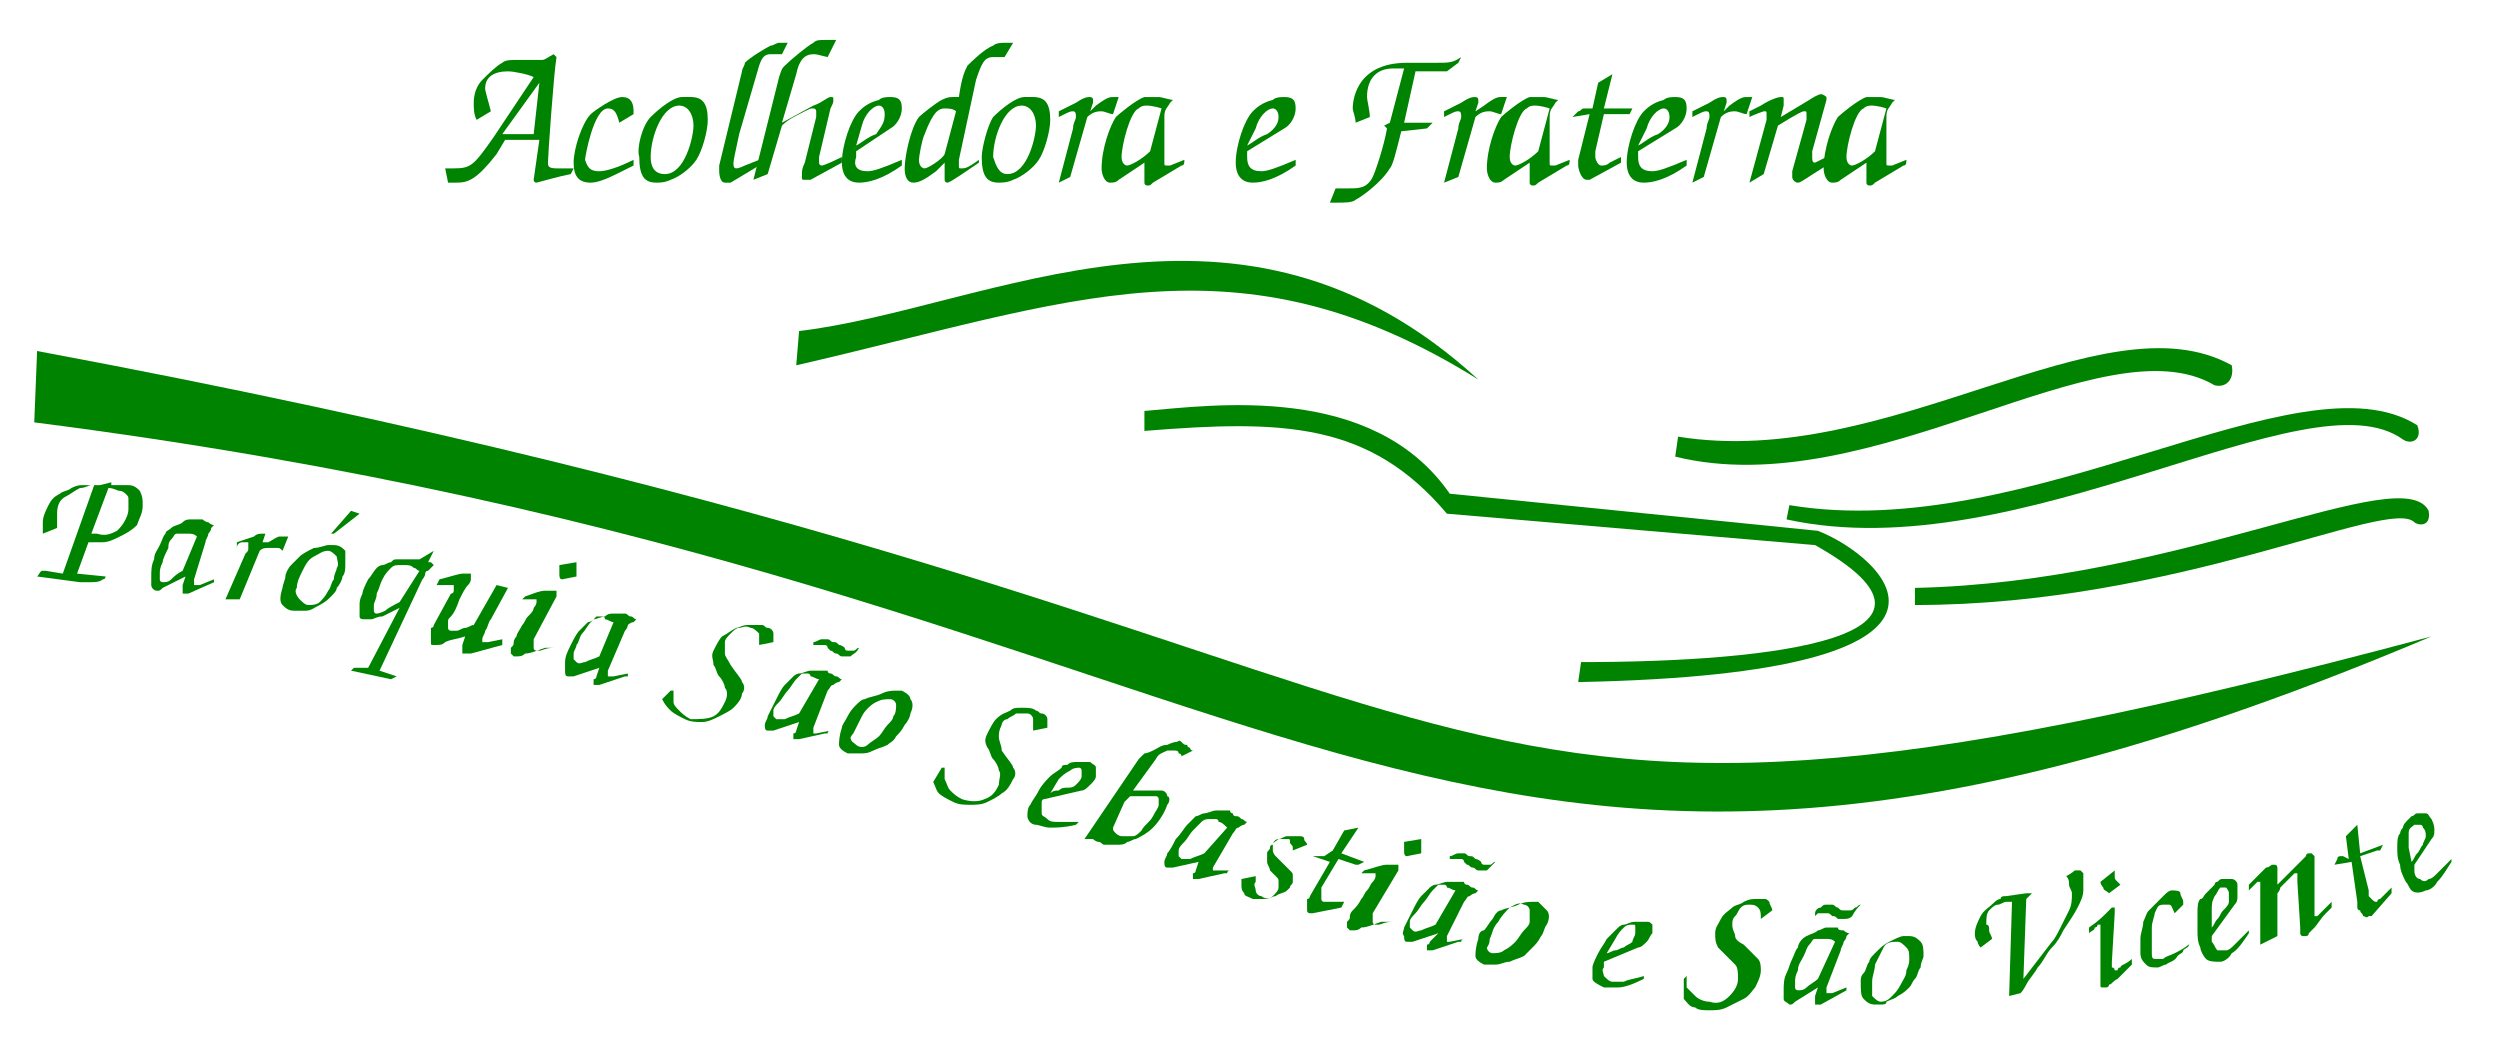 <?xml version="1.0" encoding="UTF-8"?>
<svg xmlns="http://www.w3.org/2000/svg" xmlns:xlink="http://www.w3.org/1999/xlink" version="1.1" id="Layer_1" x="0px" y="0px" viewBox="0 0 87.6 36.5" style="enable-background:new 0 0 87.6 36.5;" xml:space="preserve"> <style type="text/css"> .st0{clip-path:url(#SVGID_00000125581936979475741270000014933643921639089792_);} .st1{fill:#008300;} .st2{clip-path:url(#SVGID_00000118399130895795540390000014936103904899956667_);} .st3{clip-path:url(#SVGID_00000139996728971528273790000006465271157426090934_);} .st4{clip-path:url(#SVGID_00000053531121906722604640000015358593733343254657_);} .st5{clip-path:url(#SVGID_00000056415113735392855020000006733732320542410151_);} .st6{clip-path:url(#SVGID_00000066504146579209534110000003726528400196182939_);} .st7{clip-path:url(#SVGID_00000152982377727690155320000005803435478536886194_);} .st8{clip-path:url(#SVGID_00000062886282820039265420000017921354614222983343_);} .st9{clip-path:url(#SVGID_00000045585699221789627410000002848834917942971021_);} .st10{clip-path:url(#SVGID_00000145761614882966895580000014833389786000965011_);} .st11{clip-path:url(#SVGID_00000093878517622399168750000015398393162280753027_);} .st12{clip-path:url(#SVGID_00000059272503079163369140000016449965935979082118_);} .st13{clip-path:url(#SVGID_00000036239538847364991230000002004257874814832522_);} .st14{clip-path:url(#SVGID_00000008108590567436140480000001964015743176880812_);} .st15{clip-path:url(#SVGID_00000072972032730813361570000008287481373292507802_);} .st16{clip-path:url(#SVGID_00000008852639637467698380000012221773111962059411_);} .st17{clip-path:url(#SVGID_00000129889600415480020640000001876954885145473461_);} .st18{clip-path:url(#SVGID_00000094579286087318648110000002066790482407177150_);} .st19{clip-path:url(#SVGID_00000157265991519014560380000005967506980339736226_);} .st20{clip-path:url(#SVGID_00000106854833560178922520000002420704288438450860_);} .st21{clip-path:url(#SVGID_00000106841850804845065810000003395706290571792823_);} .st22{clip-path:url(#SVGID_00000016040033440623766220000005915122964833573791_);} .st23{clip-path:url(#SVGID_00000048498788175922601190000016198895739165999547_);} .st24{clip-path:url(#SVGID_00000033362611091628213080000000412885892852289462_);} .st25{clip-path:url(#SVGID_00000086657029185155552940000003287119547509933210_);} .st26{clip-path:url(#SVGID_00000141420630362948348740000000983793633897269905_);} .st27{clip-path:url(#SVGID_00000140735120881827936660000002492941647597347976_);} .st28{clip-path:url(#SVGID_00000084521220596786336660000018227040926935012255_);} .st29{clip-path:url(#SVGID_00000183970173987421647170000015087445020988073659_);} .st30{clip-path:url(#SVGID_00000175320709141830862640000015221631124848102298_);} .st31{clip-path:url(#SVGID_00000155128486116019587770000007181689692435427211_);} .st32{fill-rule:evenodd;clip-rule:evenodd;fill:#008300;} .st33{clip-path:url(#SVGID_00000083073764867240370780000003605873149115352751_);} .st34{clip-path:url(#SVGID_00000044167938042375847750000010598914624455834807_);} .st35{clip-path:url(#SVGID_00000082348542399439046060000011573535900980813968_);} .st36{clip-path:url(#SVGID_00000023247594548138311060000016808175884986479756_);} .st37{clip-path:url(#SVGID_00000038394296801954008980000011529833986833498028_);} .st38{clip-path:url(#SVGID_00000031198250731723585590000003179016936108870280_);} .st39{clip-path:url(#SVGID_00000079447340000882787380000007028082102403123642_);} .st40{clip-path:url(#SVGID_00000088118578678734573250000014916232607928532917_);} .st41{clip-path:url(#SVGID_00000137128057346848926960000008131899600776252339_);} .st42{clip-path:url(#SVGID_00000107560854159456017690000014793891184534388890_);} .st43{clip-path:url(#SVGID_00000099628106845534438260000017387773374382095275_);} .st44{clip-path:url(#SVGID_00000120559342780468858330000012813578271058707123_);} .st45{clip-path:url(#SVGID_00000008870386157315502480000002388022341614812033_);} .st46{clip-path:url(#SVGID_00000115502364619783271170000011063780155501227156_);} .st47{clip-path:url(#SVGID_00000130613889880347071680000009070448461382366111_);} .st48{clip-path:url(#SVGID_00000001638782778479091400000012707357634181002376_);} .st49{clip-path:url(#SVGID_00000096056069076731235630000005928323076000367501_);} .st50{clip-path:url(#SVGID_00000043437795988231994270000008279772366772876978_);} .st51{clip-path:url(#SVGID_00000016042403136908912480000010600046744954630060_);} </style> <g> <g> <defs> <polyline id="SVGID_1_" points="-9.6,-10.4 93.5,-10.4 93.5,47.5 -9.6,47.5 "></polyline> </defs> <clipPath id="SVGID_00000067216028036989252260000000553371860596418434_"> <use xlink:href="#SVGID_1_" style="overflow:visible;"></use> </clipPath> <g style="clip-path:url(#SVGID_00000067216028036989252260000000553371860596418434_);"> <path class="st1" d="M3.8,17.1c0.2,0,0.3,0.1,0.4,0.1c0.1,0,0.2,0.1,0.2,0.1c0.1,0.1,0.1,0.1,0.1,0.2c0,0.1,0,0.2,0,0.3 c0,0.1,0,0.2-0.1,0.4c-0.1,0.2-0.2,0.3-0.3,0.4c-0.2,0.1-0.4,0.2-0.7,0.1c0,0-0.1,0-0.1,0c0,0-0.1,0-0.1,0L3.8,17.1z M2.2,20.1 L1.6,20c0,0-0.1,0-0.1,0c-0.1,0-0.1,0.1-0.2,0.2l1.5,0.2c0.2,0,0.3,0,0.4,0c0.1,0,0.3,0,0.4-0.1c0.1,0,0.1-0.1,0.1-0.1l-1-0.1 L3.1,19c0.2,0,0.3,0,0.5,0c0.2,0,0.4-0.1,0.6-0.2c0.2-0.1,0.4-0.2,0.6-0.4C4.9,18.1,5,18,5,17.7c0-0.2,0-0.3-0.1-0.5 c-0.1-0.1-0.2-0.2-0.4-0.2C4.3,17,4.1,17,3.9,17l0-0.1l-0.4,0.1c-0.1,0-0.2,0-0.3,0c-0.1,0-0.2,0-0.3,0c-0.1,0-0.2,0-0.4,0.1 c-0.1,0.1-0.3,0.1-0.4,0.2c-0.2,0.1-0.3,0.2-0.4,0.4c-0.1,0.2-0.2,0.4-0.2,0.6c0,0.1,0,0.2,0,0.2c0,0.1,0,0.2,0,0.2l0.5-0.2 c0-0.1,0-0.2,0-0.3c0-0.1,0-0.2,0-0.2c0-0.3,0.1-0.5,0.3-0.6c0.2-0.1,0.3-0.2,0.5-0.3c0.2,0,0.3-0.1,0.4-0.1h0.1L2.2,20.1z"></path> </g> </g> </g> <g> <g> <defs> <polyline id="SVGID_00000179621492084009771510000017654709580346253971_" points="-9.6,-10.4 93.5,-10.4 93.5,47.5 -9.6,47.5 "></polyline> </defs> <clipPath id="SVGID_00000129178428441840921870000003010804233946832034_"> <use xlink:href="#SVGID_00000179621492084009771510000017654709580346253971_" style="overflow:visible;"></use> </clipPath> <g style="clip-path:url(#SVGID_00000129178428441840921870000003010804233946832034_);"> <path class="st1" d="M6.4,20c-0.2,0.1-0.3,0.2-0.4,0.3c-0.1,0.1-0.2,0.1-0.3,0.1c0,0-0.1,0-0.1-0.1c0-0.1,0-0.1,0-0.2 c0-0.1,0-0.2,0.1-0.4c0-0.1,0.1-0.3,0.2-0.5C5.9,19.1,5.9,19,6,18.9c0.1-0.1,0.1-0.2,0.2-0.2c0,0,0.1,0,0.1,0c0,0,0.1,0,0.1,0 c0,0,0.1,0,0.2,0c0.1,0,0.2,0,0.3,0.1L6.4,20z M7.2,19c0-0.1,0.1-0.2,0.1-0.3c0,0,0.1-0.1,0.1-0.2l0.1-0.1 c-0.1,0-0.2-0.1-0.2-0.1c-0.1,0-0.2-0.1-0.2-0.1c0,0-0.1,0-0.1,0c0,0-0.1,0-0.1,0c0,0-0.1,0-0.1,0c0,0-0.1,0-0.1,0 c-0.1,0-0.2,0-0.3,0.1c-0.1,0.1-0.3,0.1-0.4,0.2c-0.1,0.1-0.2,0.1-0.2,0.2c-0.1,0.1-0.1,0.2-0.2,0.4c-0.1,0.2-0.2,0.3-0.2,0.5 c-0.1,0.2-0.1,0.4-0.1,0.6c0,0.1,0,0.2,0,0.3c0,0.1,0.1,0.2,0.2,0.2c0.1,0,0.1,0,0.2-0.1l0.8-0.4l-0.1,0.3c0,0,0,0.1,0,0.1 c0,0,0,0.1,0,0.1c0,0,0,0,0,0.1c0,0,0,0,0,0c0,0,0,0,0,0c0,0,0,0,0,0c0,0,0,0,0,0c0,0,0,0,0.1,0c0,0,0.1,0,0.1,0l0.9-0.4 c0,0,0,0,0,0c0,0,0-0.1,0-0.1l-0.5,0.2c0,0-0.1,0-0.1,0c0,0,0,0,0,0c0,0,0,0-0.1,0c0,0,0,0,0-0.1c0,0,0,0,0,0c0,0,0,0,0-0.1 L7.2,19z"></path> </g> </g> </g> <g> <g> <defs> <polyline id="SVGID_00000033367689661572758770000006774227717051816857_" points="-9.6,-10.4 93.5,-10.4 93.5,47.5 -9.6,47.5 "></polyline> </defs> <clipPath id="SVGID_00000180336315207042846600000015272657110154871691_"> <use xlink:href="#SVGID_00000033367689661572758770000006774227717051816857_" style="overflow:visible;"></use> </clipPath> <g style="clip-path:url(#SVGID_00000180336315207042846600000015272657110154871691_);"> <path class="st1" d="M8.4,21l0.7-1.7c0.1-0.1,0.2-0.1,0.3-0.1c0.1,0,0.1,0,0.2,0c0,0,0.1,0,0.1,0c0.1,0,0.1,0,0.2,0.1l0.2-0.5 c0,0-0.1,0-0.1,0c0,0-0.1,0-0.1,0c0,0-0.1,0-0.1,0c-0.1,0-0.2,0.1-0.4,0.2L9.2,19l0,0l0.1-0.3c0,0,0,0,0,0c0,0,0,0,0,0 c0,0,0,0,0,0c0,0,0,0,0,0c0,0-0.1,0-0.1,0c-0.1,0-0.2,0-0.3,0.1l-0.6,0.2l0,0.2C8.3,19,8.5,19,8.5,19c0.1,0,0.1,0,0.1,0 c0,0,0,0,0.1,0c0,0,0,0.1,0,0.1c0,0,0,0.1,0,0.1c0,0.1,0,0.1-0.1,0.2L7.9,21L8.4,21z"></path> </g> </g> </g> <g> <g> <defs> <polyline id="SVGID_00000021828790164579223580000016973852346863700662_" points="-9.6,-10.4 93.5,-10.4 93.5,47.5 -9.6,47.5 "></polyline> </defs> <clipPath id="SVGID_00000075141794704312887640000012577232670552385214_"> <use xlink:href="#SVGID_00000021828790164579223580000016973852346863700662_" style="overflow:visible;"></use> </clipPath> <g style="clip-path:url(#SVGID_00000075141794704312887640000012577232670552385214_);"> <path class="st1" d="M11.6,18.7l0.1,0l0.9-0.7l-0.3-0.1L11.6,18.7z M10.4,20.6c0-0.2,0.1-0.4,0.2-0.6c0.1-0.2,0.2-0.4,0.4-0.5 c0.2-0.1,0.3-0.2,0.5-0.2c0.1,0,0.2,0.1,0.3,0.2c0,0.1,0.1,0.3,0,0.4c0,0.1-0.1,0.2-0.1,0.4c-0.1,0.1-0.1,0.3-0.2,0.4 c-0.1,0.2-0.2,0.3-0.3,0.4c-0.1,0.1-0.3,0.1-0.4,0.1c-0.1,0-0.2-0.1-0.3-0.2S10.3,20.7,10.4,20.6z M9.9,20.6 c-0.1,0.3-0.1,0.5,0,0.6c0.1,0.1,0.2,0.2,0.4,0.2c0.1,0,0.1,0,0.2,0c0.1,0,0.2,0,0.2,0c0.2,0,0.3-0.1,0.5-0.2 c0.2-0.1,0.3-0.2,0.4-0.3c0.1-0.1,0.2-0.2,0.2-0.3c0.1-0.1,0.2-0.3,0.2-0.4c0.1-0.1,0.1-0.3,0.1-0.4c0-0.2,0-0.4,0-0.5 c-0.1-0.1-0.2-0.2-0.4-0.2c0,0-0.1,0-0.1,0c0,0-0.1,0-0.1,0c-0.1,0-0.3,0.1-0.5,0.1c-0.2,0.1-0.4,0.2-0.5,0.3 c-0.1,0.1-0.2,0.2-0.3,0.3c-0.1,0.1-0.2,0.3-0.2,0.4C10,20.3,9.9,20.5,9.9,20.6z"></path> </g> </g> </g> <g> <g> <defs> <polyline id="SVGID_00000047028383886841796550000006566942960649563071_" points="-9.6,-10.4 93.5,-10.4 93.5,47.5 -9.6,47.5 "></polyline> </defs> <clipPath id="SVGID_00000156587835998055388770000014499042648768745358_"> <use xlink:href="#SVGID_00000047028383886841796550000006566942960649563071_" style="overflow:visible;"></use> </clipPath> <g style="clip-path:url(#SVGID_00000156587835998055388770000014499042648768745358_);"> <path class="st1" d="M14,21.1c-0.2,0.1-0.4,0.2-0.5,0.3c-0.2,0.1-0.3,0.1-0.3,0.1c-0.1,0-0.1-0.1-0.1-0.1c0-0.1,0-0.1,0-0.2 c0-0.1,0.1-0.2,0.1-0.4c0.1-0.2,0.1-0.3,0.2-0.5c0.1-0.2,0.2-0.3,0.3-0.4c0.1-0.1,0.2-0.1,0.3-0.1l0.2,0c0.1,0,0.2,0,0.3,0.1 c0.1,0,0.1,0.1,0.2,0.1c0,0,0,0,0,0c0,0,0,0,0,0L14,21.1z M12.9,23.4c-0.1,0-0.2,0-0.3,0c-0.1,0-0.1,0-0.2,0c0,0-0.1,0.1-0.1,0.1 l1.4,0.3l0.2-0.1l-0.6-0.2l1.5-3.2c0.1-0.1,0.1-0.2,0.1-0.2c0,0,0-0.1,0.1-0.1l0.2-0.2c0,0,0,0-0.1-0.1c0,0,0,0-0.1,0l0.2-0.4 c0,0,0,0,0,0c0,0,0,0,0,0l-0.5,0.3l-0.2,0c-0.1,0-0.2,0-0.3,0c-0.1,0-0.2,0-0.3,0c-0.1,0-0.1,0-0.2,0.1c-0.1,0-0.2,0.1-0.3,0.1 c-0.1,0-0.2,0.1-0.2,0.1c-0.1,0.1-0.2,0.3-0.3,0.4c-0.1,0.2-0.2,0.4-0.2,0.5c-0.1,0.2-0.1,0.3-0.1,0.4c0,0,0,0.1,0,0.2 c0,0.1,0,0.2,0,0.2c0,0.1,0.1,0.1,0.2,0.1c0,0,0.1,0,0.2,0c0.1,0,0.2-0.1,0.4-0.1l0.6-0.3L12.9,23.4z"></path> </g> </g> </g> <g> <g> <defs> <polyline id="SVGID_00000013887911457473511300000007086488063845183674_" points="-9.6,-10.4 93.5,-10.4 93.5,47.5 -9.6,47.5 "></polyline> </defs> <clipPath id="SVGID_00000170997009568977213580000001880561842166936748_"> <use xlink:href="#SVGID_00000013887911457473511300000007086488063845183674_" style="overflow:visible;"></use> </clipPath> <g style="clip-path:url(#SVGID_00000170997009568977213580000001880561842166936748_);"> <path class="st1" d="M17.4,20.5l-0.8,1.4c-0.1,0-0.2,0.1-0.3,0.1c-0.1,0-0.2,0.1-0.3,0.1c-0.1,0-0.2,0-0.2,0c0,0-0.1,0-0.1-0.1 c0,0,0-0.1,0-0.2c0-0.1,0-0.1,0.1-0.2s0.2-0.3,0.3-0.6c0.1-0.2,0.2-0.4,0.3-0.5c0.1-0.1,0.1-0.2,0.1-0.2c0,0,0-0.1,0-0.1 c0,0,0-0.1,0-0.1c0,0,0,0-0.1,0c0,0-0.1,0-0.2,0s-0.4,0.1-0.8,0.2l-0.1,0.2c0.1,0,0.2,0,0.3,0c0.1,0,0.1,0,0.2,0c0,0,0,0,0.1,0 c0,0,0,0,0,0.1c0,0,0,0,0,0.1c0,0,0,0.1-0.1,0.1l-0.6,1.1c0,0.1-0.1,0.1-0.1,0.1c0,0,0,0.1,0,0.1c0,0,0,0.1,0,0.2 c0,0.1,0,0.1,0,0.2c0,0.1,0,0.1,0.1,0.1c0,0,0.1,0,0.1,0c0.1,0,0.2,0,0.3-0.1c0.2-0.1,0.4-0.1,0.7-0.2l-0.1,0.3c0,0,0,0.1,0,0.1 c0,0,0,0.1,0,0.1c0,0,0,0.1,0,0.1c0,0,0,0,0.1,0c0,0,0,0,0.1,0c0,0,0,0,0.1,0l1.1-0.3l0-0.2l-0.5,0.1c-0.1,0-0.1,0-0.1,0 c0,0-0.1,0-0.1,0c0,0,0,0,0,0c0,0,0,0,0-0.1c0-0.1,0.1-0.2,0.1-0.3c0.1-0.1,0.1-0.3,0.2-0.4l0.6-1.1L17.4,20.5z"></path> </g> </g> </g> <g> <g> <defs> <polyline id="SVGID_00000069370171924101595220000005738588819390509466_" points="-9.6,-10.4 93.5,-10.4 93.5,47.5 -9.6,47.5 "></polyline> </defs> <clipPath id="SVGID_00000151502163854341437970000018253998309268493963_"> <use xlink:href="#SVGID_00000069370171924101595220000005738588819390509466_" style="overflow:visible;"></use> </clipPath> <g style="clip-path:url(#SVGID_00000151502163854341437970000018253998309268493963_);"> <path class="st1" d="M19.6,19.8c0,0.1,0,0.2,0,0.3c0,0.1,0,0.2,0.1,0.2l0.5-0.1c0,0,0-0.1,0-0.1s0-0.1,0-0.2c0,0,0-0.1,0-0.1 c0,0,0-0.1,0-0.1L19.6,19.8z M19.4,22.7c-0.3,0-0.4,0.1-0.5,0.1c-0.1,0-0.1,0-0.1,0c0,0-0.1,0-0.1-0.1c0,0,0-0.1,0-0.1 c0,0,0,0,0-0.1c0,0,0,0,0-0.1l0.8-1.5c0,0,0,0,0,0c0,0,0,0,0-0.1c0,0,0,0,0-0.1c0,0,0,0-0.1,0c0,0-0.1,0-0.3,0 c-0.2,0-0.4,0.1-0.7,0.2l-0.1,0.1c0.1,0,0.2,0,0.3,0c0.1,0,0.1,0,0.2,0c0,0,0,0,0,0c0,0,0,0,0,0.1c0,0,0,0.1-0.1,0.2 c0,0.1-0.1,0.2-0.2,0.3c-0.1,0.1-0.1,0.2-0.2,0.3c-0.1,0.2-0.2,0.3-0.2,0.4c-0.1,0.1-0.1,0.2-0.1,0.2c0,0.1,0,0.1-0.1,0.2 c0,0.1,0,0.1,0,0.2c0,0,0.1,0.1,0.1,0.1c0,0,0.1,0,0.1,0c0.1,0,0.2,0,0.3-0.1c0.2,0,0.4-0.1,0.7-0.2L19.4,22.7z"></path> </g> </g> </g> <g> <g> <defs> <polyline id="SVGID_00000147222389845764322220000017960761861726954406_" points="-9.6,-10.4 93.5,-10.4 93.5,47.5 -9.6,47.5 "></polyline> </defs> <clipPath id="SVGID_00000032615846754943000550000013718819644272388790_"> <use xlink:href="#SVGID_00000147222389845764322220000017960761861726954406_" style="overflow:visible;"></use> </clipPath> <g style="clip-path:url(#SVGID_00000032615846754943000550000013718819644272388790_);"> <path class="st1" d="M21,23c-0.2,0.1-0.3,0.1-0.5,0.2c-0.1,0-0.2,0.1-0.3,0c0,0-0.1-0.1-0.1-0.1c0-0.1,0-0.1,0-0.2 c0-0.1,0.1-0.2,0.1-0.3c0.1-0.1,0.1-0.3,0.2-0.4c0.1-0.1,0.2-0.3,0.3-0.4c0.1-0.1,0.2-0.2,0.2-0.2c0,0,0.1,0,0.1,0 c0,0,0.1,0,0.1,0c0,0,0.1,0,0.1,0.1c0.1,0,0.2,0.1,0.3,0.1L21,23z M21.9,22.1c0.1-0.1,0.1-0.2,0.1-0.2c0,0,0.1-0.1,0.2-0.1 l0.1-0.1c-0.1,0-0.1-0.1-0.2-0.1s-0.1-0.1-0.2-0.1c0,0-0.1,0-0.1,0c0,0-0.1,0-0.1,0c0,0-0.1,0-0.1,0c0,0-0.1,0-0.1,0 c-0.1,0-0.2,0-0.3,0.1c-0.1,0-0.3,0.1-0.4,0.1c-0.1,0.1-0.2,0.1-0.2,0.1c-0.1,0.1-0.2,0.2-0.3,0.3c-0.1,0.1-0.2,0.3-0.3,0.5 c-0.1,0.2-0.2,0.4-0.2,0.6c0,0.1,0,0.2,0,0.3c0,0.1,0,0.2,0.1,0.2c0.1,0,0.1,0,0.2,0l0.9-0.3l-0.1,0.3c0,0,0,0.1-0.1,0.1 c0,0,0,0.1,0,0.1c0,0,0,0,0,0.1c0,0,0,0,0,0c0,0,0,0,0,0c0,0,0,0,0,0c0,0,0,0,0,0c0,0,0,0,0.1,0c0,0,0.1,0,0.1,0l0.9-0.3 c0,0,0,0,0.1,0c0,0,0-0.1,0-0.1l-0.5,0.1c0,0-0.1,0-0.1,0c0,0,0,0,0,0c0,0,0,0-0.1,0c0,0,0,0,0-0.1c0,0,0,0,0,0c0,0,0,0,0-0.1 L21.9,22.1z"></path> </g> </g> </g> <g> <g> <defs> <polyline id="SVGID_00000109738928134385785110000017542766007832171700_" points="-9.6,-10.4 93.5,-10.4 93.5,47.5 -9.6,47.5 "></polyline> </defs> <clipPath id="SVGID_00000152245602826225935210000000560648124201645459_"> <use xlink:href="#SVGID_00000109738928134385785110000017542766007832171700_" style="overflow:visible;"></use> </clipPath> <g style="clip-path:url(#SVGID_00000152245602826225935210000000560648124201645459_);"> <path class="st1" d="M23.2,24.5c0.1,0.2,0.2,0.3,0.3,0.4c0.1,0.1,0.3,0.2,0.5,0.3c0.2,0.1,0.4,0.1,0.6,0.1c0.2,0,0.4-0.1,0.6-0.2 c0.2-0.1,0.4-0.2,0.5-0.3c0.1-0.1,0.3-0.3,0.3-0.5c0.1-0.1,0.1-0.3,0-0.4c0-0.1-0.2-0.3-0.4-0.6c-0.1-0.2-0.2-0.3-0.2-0.4 c0-0.1,0-0.2,0-0.4c0-0.1,0.1-0.2,0.2-0.3c0.1-0.1,0.2-0.2,0.3-0.2c0.1,0,0.2-0.1,0.4,0c0.1,0,0.2,0.1,0.3,0.2c0,0.1,0,0.2,0,0.4 l0.5-0.1c0-0.1,0-0.3,0-0.3c0-0.1-0.1-0.2-0.2-0.2c-0.1,0-0.1-0.1-0.2-0.1c-0.2,0-0.3,0-0.5,0c-0.2,0-0.3,0.1-0.4,0.1 c-0.2,0.1-0.3,0.2-0.5,0.3c-0.1,0.1-0.2,0.3-0.3,0.5c-0.1,0.2,0,0.3,0,0.5c0.1,0.1,0.1,0.3,0.2,0.4c0.1,0.1,0.2,0.3,0.2,0.4 c0.1,0.1,0.1,0.3,0,0.5c-0.1,0.2-0.2,0.4-0.4,0.5c-0.2,0.1-0.5,0.1-0.8,0.1c-0.2-0.1-0.3-0.2-0.4-0.3c-0.1-0.1-0.2-0.2-0.2-0.3 c0,0,0-0.1,0-0.1c0-0.1,0-0.2,0-0.3l-0.1,0L23.2,24.5z"></path> </g> </g> </g> <g> <g> <defs> <polyline id="SVGID_00000175291019530945128890000008649641353921908662_" points="-9.6,-10.4 93.5,-10.4 93.5,47.5 -9.6,47.5 "></polyline> </defs> <clipPath id="SVGID_00000168108512295346354490000008656638751108192406_"> <use xlink:href="#SVGID_00000175291019530945128890000008649641353921908662_" style="overflow:visible;"></use> </clipPath> <g style="clip-path:url(#SVGID_00000168108512295346354490000008656638751108192406_);"> <path class="st1" d="M30.1,22.7c-0.1,0-0.1,0.1-0.2,0.1c-0.1,0-0.2,0-0.2,0c0,0-0.1,0-0.1-0.1c0,0-0.1-0.1-0.2-0.1 c-0.1-0.1-0.1-0.1-0.2-0.1c-0.1,0-0.1-0.1-0.2-0.1c-0.1,0-0.1,0-0.2,0c-0.1,0-0.2,0.1-0.3,0.1l0,0.1c0.1,0,0.1,0,0.2,0 c0.1,0,0.1,0,0.2,0c0,0,0.1,0,0.1,0.1c0,0,0.1,0.1,0.1,0.1c0.1,0,0.1,0.1,0.2,0.1c0.1,0,0.1,0.1,0.2,0.1c0.1,0,0.2,0,0.3,0 C29.9,22.9,30,22.9,30.1,22.7L30.1,22.7z M28,25c-0.2,0.1-0.3,0.1-0.5,0.2c-0.1,0-0.2,0-0.3,0c0,0-0.1-0.1-0.1-0.1 c0-0.1,0-0.1,0-0.2c0-0.1,0.1-0.2,0.2-0.3c0.1-0.1,0.2-0.3,0.3-0.4c0.1-0.1,0.2-0.3,0.3-0.4c0.1-0.1,0.2-0.2,0.2-0.2 c0,0,0.1,0,0.1,0c0,0,0.1,0,0.1,0c0,0,0.1,0,0.1,0.1c0.1,0,0.2,0.1,0.3,0.1L28,25z M29,24.2c0.1-0.1,0.1-0.2,0.2-0.2 c0,0,0.1-0.1,0.2-0.1l0.1-0.1c-0.1,0-0.1-0.1-0.2-0.1c-0.1,0-0.1-0.1-0.2-0.1c0,0-0.1,0-0.1-0.1c0,0-0.1,0-0.1,0c0,0-0.1,0-0.1,0 c0,0-0.1,0-0.1,0c-0.1,0-0.2,0-0.3,0c-0.1,0-0.3,0.1-0.4,0.1c-0.1,0-0.2,0.1-0.2,0.1c-0.1,0.1-0.2,0.2-0.3,0.3 c-0.1,0.1-0.2,0.3-0.3,0.5c-0.1,0.2-0.2,0.4-0.3,0.6c0,0.1-0.1,0.2-0.1,0.3c0,0.1,0,0.2,0.1,0.2c0.1,0,0.1,0,0.2,0l0.9-0.3 l-0.1,0.3c0,0,0,0.1-0.1,0.1c0,0,0,0.1,0,0.1c0,0,0,0,0,0.1c0,0,0,0,0,0s0,0,0,0c0,0,0,0,0,0c0,0,0,0,0,0c0,0,0,0,0.1,0 c0,0,0.1,0,0.1,0l0.9-0.2c0,0,0,0,0.1,0c0,0,0-0.1,0.1-0.1l-0.5,0.1c0,0-0.1,0-0.1,0c0,0,0,0,0,0c0,0,0,0,0,0c0,0,0,0,0-0.1 c0,0,0,0,0,0c0,0,0,0,0-0.1L29,24.2z"></path> </g> </g> </g> <g> <g> <defs> <polyline id="SVGID_00000041273562597230963290000002828251068639905439_" points="-9.6,-10.4 93.5,-10.4 93.5,47.5 -9.6,47.5 "></polyline> </defs> <clipPath id="SVGID_00000144306121131190214690000004379366222161461133_"> <use xlink:href="#SVGID_00000041273562597230963290000002828251068639905439_" style="overflow:visible;"></use> </clipPath> <g style="clip-path:url(#SVGID_00000144306121131190214690000004379366222161461133_);"> <path class="st1" d="M29.9,25.7c0.1-0.2,0.2-0.4,0.3-0.6c0.1-0.2,0.3-0.4,0.5-0.5c0.2-0.1,0.3-0.1,0.5-0.1c0.1,0,0.2,0.1,0.2,0.2 c0,0.1,0,0.3-0.1,0.4c0,0.1-0.1,0.2-0.2,0.3c-0.1,0.1-0.2,0.3-0.3,0.4c-0.1,0.1-0.3,0.2-0.4,0.3c-0.1,0.1-0.3,0.1-0.4,0 c-0.1-0.1-0.2-0.1-0.2-0.3C29.8,25.9,29.8,25.8,29.9,25.7z M29.5,25.5c-0.1,0.3-0.1,0.5-0.1,0.6c0,0.1,0.1,0.2,0.3,0.3 c0.1,0,0.1,0,0.2,0c0.1,0,0.2,0,0.2,0c0.2,0,0.3,0,0.5-0.1c0.2-0.1,0.3-0.1,0.5-0.2c0.1-0.1,0.2-0.1,0.3-0.3 c0.1-0.1,0.2-0.2,0.3-0.4c0.1-0.1,0.2-0.3,0.2-0.4c0.1-0.2,0.1-0.4,0-0.5c0-0.1-0.1-0.2-0.3-0.3c0,0-0.1,0-0.1,0c0,0-0.1,0-0.1,0 c-0.1,0-0.3,0-0.5,0.1c-0.2,0.1-0.4,0.1-0.6,0.2c-0.1,0-0.2,0.1-0.3,0.2c-0.1,0.1-0.2,0.2-0.3,0.4C29.6,25.3,29.5,25.4,29.5,25.5 z"></path> </g> </g> </g> <g> <g> <defs> <polyline id="SVGID_00000038411213741260253920000014837285583677532848_" points="-9.6,-10.4 93.5,-10.4 93.5,47.5 -9.6,47.5 "></polyline> </defs> <clipPath id="SVGID_00000011710826622002949140000016175821625262918284_"> <use xlink:href="#SVGID_00000038411213741260253920000014837285583677532848_" style="overflow:visible;"></use> </clipPath> <g style="clip-path:url(#SVGID_00000011710826622002949140000016175821625262918284_);"> <path class="st1" d="M32.7,27.4c0.1,0.2,0.1,0.3,0.2,0.4c0.1,0.1,0.3,0.2,0.5,0.3c0.2,0.1,0.4,0.1,0.6,0.1c0.2,0,0.4,0,0.6-0.1 c0.2-0.1,0.4-0.2,0.5-0.3c0.2-0.1,0.3-0.3,0.4-0.5c0.1-0.1,0.1-0.3,0-0.4c0-0.1-0.2-0.3-0.4-0.6C35.1,26.1,35,26,35,25.8 c0-0.1,0-0.2,0.1-0.4c0-0.1,0.1-0.2,0.2-0.2c0.1-0.1,0.2-0.1,0.3-0.2c0.1,0,0.2,0,0.4,0c0.1,0,0.2,0.1,0.2,0.2c0,0.1,0,0.2,0,0.4 l0.5-0.1c0-0.1,0-0.3,0-0.3c0-0.1-0.1-0.2-0.2-0.2c-0.1,0-0.1-0.1-0.2-0.1c-0.1-0.1-0.3-0.1-0.5-0.1c-0.2,0-0.3,0-0.4,0.1 c-0.2,0.1-0.3,0.1-0.5,0.3c-0.1,0.1-0.2,0.3-0.3,0.5c-0.1,0.2-0.1,0.3,0,0.5c0.1,0.1,0.1,0.3,0.2,0.4c0.1,0.1,0.2,0.3,0.2,0.4 c0.1,0.1,0,0.3,0,0.5c-0.1,0.2-0.2,0.4-0.5,0.5c-0.2,0.1-0.5,0.1-0.8,0c-0.2-0.1-0.3-0.2-0.4-0.3c-0.1-0.1-0.1-0.2-0.2-0.4 c0,0,0-0.1,0-0.1c0-0.1,0-0.2,0-0.3l-0.1,0L32.7,27.4z"></path> </g> </g> </g> <g> <g> <defs> <polyline id="SVGID_00000126313753685343588100000007921533034736626817_" points="-9.6,-10.4 93.5,-10.4 93.5,47.5 -9.6,47.5 "></polyline> </defs> <clipPath id="SVGID_00000085962176676379518850000018148757607877941650_"> <use xlink:href="#SVGID_00000126313753685343588100000007921533034736626817_" style="overflow:visible;"></use> </clipPath> <g style="clip-path:url(#SVGID_00000085962176676379518850000018148757607877941650_);"> <path class="st1" d="M37.1,27.3c0.1-0.1,0.2-0.2,0.4-0.3c0.1-0.1,0.3-0.1,0.3-0.1c0.1,0,0.1,0.1,0.1,0.1c0,0.1,0,0.1,0,0.2 c0,0.1-0.1,0.2-0.2,0.3c-0.1,0.1-0.2,0.1-0.3,0.1c-0.1,0-0.2,0-0.3,0.1c-0.1,0-0.2,0-0.3,0.1L37.1,27.3z M37.9,27.7 c0.1,0,0.2-0.1,0.3-0.2c0.1-0.1,0.2-0.2,0.2-0.3c0-0.1,0-0.2,0-0.3s-0.1-0.1-0.2-0.2c-0.1,0-0.1,0-0.2,0c-0.1,0-0.1,0-0.2,0 c-0.2,0-0.3,0-0.4,0.1c-0.1,0-0.2,0-0.2,0.1c-0.1,0.1-0.3,0.2-0.4,0.3c-0.1,0.1-0.3,0.3-0.4,0.5c-0.1,0.2-0.2,0.3-0.3,0.5 c-0.1,0.1-0.1,0.3-0.1,0.4c0,0.1,0.1,0.3,0.3,0.3c0.1,0,0.3,0.1,0.5,0.1c0.2,0,0.5,0,0.9-0.1l0.1-0.1c-0.3,0-0.5,0-0.7,0 c-0.2,0-0.3,0-0.4-0.1c-0.1-0.1-0.2-0.1-0.2-0.2c0-0.1,0-0.2,0-0.3c0,0,0-0.1,0-0.1c0,0,0-0.1,0.1-0.1L37.9,27.7z"></path> </g> </g> </g> <g> <g> <defs> <polyline id="SVGID_00000164508621224410529510000000283905997569340852_" points="-9.6,-10.4 93.5,-10.4 93.5,47.5 -9.6,47.5 "></polyline> </defs> <clipPath id="SVGID_00000024682439210169960220000009954628772027676319_"> <use xlink:href="#SVGID_00000164508621224410529510000000283905997569340852_" style="overflow:visible;"></use> </clipPath> <g style="clip-path:url(#SVGID_00000024682439210169960220000009954628772027676319_);"> <path class="st1" d="M39.4,28.1c0,0,0.1-0.1,0.1-0.1c0,0,0.1-0.1,0.1-0.1c0,0,0.1,0,0.2,0c0.1,0,0.1,0,0.2,0c0.1,0,0.2,0,0.3,0 c0.1,0,0.1,0,0.2,0c0.1,0,0.1,0.1,0.1,0.1c0,0.1,0,0.1,0,0.2c0,0.1-0.1,0.2-0.2,0.4c-0.1,0.2-0.3,0.3-0.4,0.5 c-0.1,0.1-0.2,0.2-0.3,0.2c-0.1,0-0.2,0-0.4,0c-0.1,0-0.2-0.1-0.2-0.1c-0.1-0.1-0.1-0.1-0.1-0.2L39.4,28.1z M39.7,27.7l0.8-1.1 c0.1-0.2,0.2-0.2,0.4-0.3c0.1,0,0.2,0,0.3,0c0,0,0.1,0,0.1,0.1c0,0,0.1,0,0.1,0.1l0.4-0.2c0,0-0.1,0-0.1-0.1 c-0.1,0-0.1-0.1-0.1-0.1c-0.1,0-0.1,0-0.2-0.1s-0.1,0-0.2,0c0,0-0.1,0-0.3,0.1c-0.2,0-0.3,0.1-0.5,0.2c-0.2,0.1-0.3,0.1-0.3,0.1 c0,0,0,0-0.1,0.1c0,0-0.1,0.1-0.1,0.1L38,29.4l0.1,0c0,0,0.1,0,0.1,0c0,0,0.1,0,0.1,0c0,0,0.1,0.1,0.2,0.1c0.1,0,0.1,0.1,0.2,0.1 c0.1,0,0.2,0,0.4,0c0.2,0,0.3,0,0.4-0.1c0.1,0,0.2-0.1,0.3-0.1c0.2-0.1,0.4-0.2,0.6-0.4c0.2-0.2,0.4-0.5,0.5-0.8 c0.1-0.1,0.1-0.3,0-0.3c0-0.1-0.1-0.2-0.2-0.2c0,0-0.1,0-0.2,0c-0.1,0-0.2,0-0.3,0L39.7,27.7z"></path> </g> </g> </g> <g> <g> <defs> <polyline id="SVGID_00000029029362569400702040000009223463136978565034_" points="-9.6,-10.4 93.5,-10.4 93.5,47.5 -9.6,47.5 "></polyline> </defs> <clipPath id="SVGID_00000049938863848954766950000010186143888838210748_"> <use xlink:href="#SVGID_00000029029362569400702040000009223463136978565034_" style="overflow:visible;"></use> </clipPath> <g style="clip-path:url(#SVGID_00000049938863848954766950000010186143888838210748_);"> <path class="st1" d="M42.2,29.9C42,30,41.9,30,41.7,30.1c-0.1,0-0.3,0-0.3,0c0,0-0.1-0.1-0.1-0.1c0-0.1,0-0.1,0-0.2 c0-0.1,0.1-0.2,0.2-0.3c0.1-0.1,0.2-0.3,0.3-0.4c0.1-0.1,0.2-0.2,0.3-0.3c0.1-0.1,0.2-0.1,0.3-0.1c0,0,0.1,0,0.1,0 c0,0,0.1,0,0.1,0c0,0,0.1,0,0.1,0.1c0.1,0,0.2,0.1,0.3,0.2L42.2,29.9z M43.2,29.2c0.1-0.1,0.1-0.2,0.2-0.2c0,0,0.1-0.1,0.2-0.1 l0.1-0.1c-0.1,0-0.1-0.1-0.2-0.1c-0.1-0.1-0.1-0.1-0.2-0.1c0,0-0.1,0-0.1-0.1c0,0-0.1,0-0.1-0.1c0,0-0.1,0-0.1,0c0,0-0.1,0-0.1,0 c-0.1,0-0.2,0-0.3,0c-0.1,0-0.3,0.1-0.4,0.1c-0.1,0-0.2,0.1-0.3,0.1c-0.1,0.1-0.2,0.2-0.3,0.3c-0.1,0.1-0.2,0.3-0.4,0.5 c-0.1,0.2-0.2,0.4-0.3,0.5c0,0.1-0.1,0.2-0.1,0.3c0,0.1,0,0.2,0.1,0.2c0.1,0,0.1,0,0.2,0l0.9-0.2l-0.1,0.3c0,0,0,0.1-0.1,0.1 c0,0,0,0.1,0,0.1c0,0,0,0,0,0.1c0,0,0,0,0,0c0,0,0,0,0,0c0,0,0,0,0,0c0,0,0,0,0,0c0,0,0,0,0.1,0c0,0,0.1,0,0.1,0l0.9-0.2 c0,0,0,0,0.1,0c0,0,0-0.1,0.1-0.1l-0.5,0c0,0-0.1,0-0.1,0c0,0,0,0,0,0c0,0,0,0,0,0c0,0,0,0,0-0.1c0,0,0,0,0,0c0,0,0,0,0,0 L43.2,29.2z"></path> </g> </g> </g> <g> <g> <defs> <polyline id="SVGID_00000155869286629491356430000012802578628029001648_" points="-9.6,-10.4 93.5,-10.4 93.5,47.5 -9.6,47.5 "></polyline> </defs> <clipPath id="SVGID_00000095335026029141841680000015504548415216695223_"> <use xlink:href="#SVGID_00000155869286629491356430000012802578628029001648_" style="overflow:visible;"></use> </clipPath> <g style="clip-path:url(#SVGID_00000095335026029141841680000015504548415216695223_);"> <path class="st1" d="M45.8,29.6c0-0.1-0.1-0.1-0.1-0.2s-0.1-0.1-0.2-0.1c-0.1,0-0.2,0-0.2,0c-0.1,0-0.2,0-0.2,0 c-0.1,0-0.2,0.1-0.3,0.1c-0.1,0.1-0.2,0.1-0.2,0.2c-0.1,0-0.1,0.1-0.1,0.1c0,0.1-0.1,0.1-0.1,0.2c0,0.1,0,0.2,0,0.3 c0,0.1,0.1,0.2,0.1,0.3l0.2,0.2c0.1,0.1,0.1,0.1,0.1,0.2c0,0.1,0,0.1,0,0.2c0,0.1-0.1,0.2-0.2,0.3c-0.1,0.1-0.3,0.1-0.4,0 c-0.1,0-0.2-0.1-0.2-0.2c0-0.1-0.1-0.2,0-0.3l0-0.2l-0.5,0.1l0,0.2c0,0.1,0,0.2,0.1,0.3c0,0.1,0.1,0.1,0.3,0.2c0.1,0,0.1,0,0.2,0 c0.1,0,0.2,0,0.2,0c0.2,0,0.3-0.1,0.4-0.1c0.1-0.1,0.3-0.1,0.4-0.2c0,0,0.1-0.1,0.1-0.1c0-0.1,0.1-0.1,0.1-0.2c0-0.1,0-0.1,0-0.2 c0-0.1,0-0.1-0.1-0.2L44.7,30c-0.1-0.1-0.1-0.2-0.1-0.2c0-0.1,0-0.1,0-0.2c0-0.1,0.1-0.2,0.2-0.2c0.1,0,0.2,0,0.3,0 c0.1,0,0.1,0,0.1,0.1s0.1,0.1,0.1,0.2l0,0.1L45.8,29.6z"></path> </g> </g> </g> <g> <g> <defs> <polyline id="SVGID_00000075121506151102489490000009868673110698197930_" points="-9.6,-10.4 93.5,-10.4 93.5,47.5 -9.6,47.5 "></polyline> </defs> <clipPath id="SVGID_00000052102519292085614740000002734745090708739986_"> <use xlink:href="#SVGID_00000075121506151102489490000009868673110698197930_" style="overflow:visible;"></use> </clipPath> <g style="clip-path:url(#SVGID_00000052102519292085614740000002734745090708739986_);"> <path class="st1" d="M46.6,30.2l-0.7,1.2c0,0,0,0.1-0.1,0.1c0,0,0,0.1,0,0.1c0,0,0,0.1,0,0.1c0,0.1,0,0.1,0,0.2 c0,0.1,0.1,0.1,0.1,0.1c0,0,0,0,0.1,0c0,0,0,0,0,0l1-0.2l0.1-0.2l-0.4,0c-0.1,0-0.1,0-0.2,0c-0.1,0-0.1,0-0.1,0 c-0.1,0-0.1-0.1-0.1-0.1c0-0.1,0-0.1,0-0.2c0,0,0,0,0-0.1c0,0,0,0,0-0.1l0.6-1l0.6,0.2c0,0,0.1,0,0.1,0c0,0,0,0,0,0l0.2-0.1 l-0.8-0.3l0.6-0.9l-0.5,0.1l-0.4,0.7L46.4,30c0,0-0.1,0-0.1,0c0,0-0.1,0-0.1,0L46,30L46.6,30.2z"></path> </g> </g> </g> <g> <g> <defs> <polyline id="SVGID_00000047776359418174455820000001339948873319711673_" points="-9.6,-10.4 93.5,-10.4 93.5,47.5 -9.6,47.5 "></polyline> </defs> <clipPath id="SVGID_00000155128368114543265300000007032601837456594593_"> <use xlink:href="#SVGID_00000047776359418174455820000001339948873319711673_" style="overflow:visible;"></use> </clipPath> <g style="clip-path:url(#SVGID_00000155128368114543265300000007032601837456594593_);"> <path class="st1" d="M49.2,29.5c0,0.1,0,0.2,0,0.3c0,0.1,0,0.2,0.1,0.2l0.5-0.1c0,0,0-0.1,0-0.1c0-0.1,0-0.1,0-0.2 c0,0,0-0.1,0-0.1c0,0,0-0.1,0-0.1L49.2,29.5z M48.8,32.3c-0.3,0-0.4,0.1-0.5,0.1c-0.1,0-0.1,0-0.1,0c0,0-0.1,0-0.1-0.1 c0,0,0-0.1,0-0.1c0,0,0,0,0-0.1c0,0,0,0,0-0.1l0.9-1.5c0,0,0,0,0,0c0,0,0,0,0-0.1c0,0,0,0,0-0.1c0,0,0,0-0.1,0c0,0-0.1,0-0.3,0 c-0.2,0-0.4,0.1-0.8,0.2l-0.1,0.1c0.1,0,0.2,0,0.3,0c0.1,0,0.1,0,0.2,0c0,0,0,0,0,0c0,0,0,0,0,0.1c0,0,0,0.1-0.1,0.2 c-0.1,0.1-0.1,0.2-0.2,0.3c-0.1,0.1-0.1,0.2-0.2,0.3c-0.1,0.2-0.2,0.3-0.3,0.4c-0.1,0.1-0.1,0.2-0.1,0.2c0,0.1,0,0.1-0.1,0.2 c0,0.1,0,0.1,0,0.2c0,0,0.1,0.1,0.1,0.1c0,0,0.1,0,0.1,0c0.1,0,0.2,0,0.3-0.1c0.2,0,0.4-0.1,0.7-0.2L48.8,32.3z"></path> </g> </g> </g> <g> <g> <defs> <polyline id="SVGID_00000000222587958805563200000005256406265430735754_" points="-9.6,-10.4 93.5,-10.4 93.5,47.5 -9.6,47.5 "></polyline> </defs> <clipPath id="SVGID_00000139981569713288592650000007114218569400932782_"> <use xlink:href="#SVGID_00000000222587958805563200000005256406265430735754_" style="overflow:visible;"></use> </clipPath> <g style="clip-path:url(#SVGID_00000139981569713288592650000007114218569400932782_);"> <path class="st1" d="M52.4,30.2c-0.1,0-0.1,0.1-0.2,0.1c-0.1,0-0.2,0-0.2,0c0,0-0.1,0-0.1-0.1c0,0-0.1-0.1-0.2-0.1 c-0.1-0.1-0.1-0.1-0.2-0.1c-0.1,0-0.1-0.1-0.2-0.1c-0.1,0-0.1,0-0.2,0c-0.1,0-0.2,0.1-0.3,0.1l0,0.1c0.1,0,0.1,0,0.2,0 c0.1,0,0.1,0,0.2,0c0,0,0.1,0,0.1,0.1c0,0,0.1,0.1,0.1,0.1c0.1,0,0.1,0.1,0.2,0.1c0.1,0,0.1,0.1,0.2,0.1c0.1,0,0.2,0,0.3,0 C52.2,30.4,52.3,30.3,52.4,30.2L52.4,30.2z M50.3,32.4c-0.2,0.1-0.3,0.1-0.5,0.2c-0.1,0-0.2,0.1-0.3,0c0,0-0.1-0.1-0.1-0.1 c0-0.1,0-0.1,0-0.2c0-0.1,0.1-0.2,0.2-0.3c0.1-0.1,0.2-0.3,0.3-0.4c0.1-0.1,0.2-0.3,0.3-0.4c0.1-0.1,0.2-0.2,0.2-0.2 c0,0,0.1,0,0.1,0c0,0,0.1,0,0.1,0c0,0,0.1,0,0.1,0.1c0.1,0,0.2,0.1,0.3,0.1L50.3,32.4z M51.3,31.6c0.1-0.1,0.1-0.2,0.2-0.2 c0,0,0.1-0.1,0.2-0.1l0.1-0.1c-0.1,0-0.1-0.1-0.2-0.1c-0.1,0-0.1-0.1-0.2-0.1c0,0-0.1,0-0.1-0.1c0,0-0.1,0-0.1,0c0,0-0.1,0-0.1,0 c0,0-0.1,0-0.1,0c-0.1,0-0.2,0-0.3,0c-0.1,0-0.3,0.1-0.4,0.1c-0.1,0-0.2,0.1-0.2,0.1c-0.1,0.1-0.2,0.2-0.3,0.3 c-0.1,0.1-0.2,0.3-0.3,0.5c-0.1,0.2-0.2,0.4-0.3,0.6c0,0.1-0.1,0.2,0,0.3c0,0.1,0,0.2,0.1,0.2c0.1,0,0.1,0,0.2,0l0.9-0.3L50.1,33 c0,0,0,0.1-0.1,0.1c0,0,0,0.1,0,0.1c0,0,0,0,0,0.1c0,0,0,0,0,0c0,0,0,0,0,0c0,0,0,0,0,0c0,0,0,0,0,0c0,0,0,0,0.1,0 c0,0,0.1,0,0.1,0l0.9-0.3c0,0,0,0,0.1,0c0,0,0-0.1,0.1-0.1L50.8,33c0,0-0.1,0-0.1,0c0,0,0,0,0,0c0,0,0,0,0,0c0,0,0,0,0-0.1 c0,0,0,0,0,0c0,0,0,0,0-0.1L51.3,31.6z"></path> </g> </g> </g> <g> <g> <defs> <polyline id="SVGID_00000063594478860723747860000017017314702445183131_" points="-9.6,-10.4 93.5,-10.4 93.5,47.5 -9.6,47.5 "></polyline> </defs> <clipPath id="SVGID_00000143607608064479220000000006235836618548447644_"> <use xlink:href="#SVGID_00000063594478860723747860000017017314702445183131_" style="overflow:visible;"></use> </clipPath> <g style="clip-path:url(#SVGID_00000143607608064479220000000006235836618548447644_);"> <path class="st1" d="M52.2,32.9c0.1-0.2,0.1-0.4,0.3-0.6c0.1-0.2,0.3-0.4,0.4-0.5c0.2-0.1,0.3-0.2,0.5-0.1c0.1,0,0.2,0.1,0.2,0.2 c0,0.1,0,0.3,0,0.4c0,0.1-0.1,0.2-0.2,0.3c-0.1,0.1-0.2,0.3-0.3,0.4c-0.1,0.1-0.2,0.2-0.4,0.3c-0.1,0.1-0.3,0.1-0.4,0.1 c-0.1,0-0.2-0.1-0.2-0.2C52.1,33.2,52.2,33.1,52.2,32.9z M51.8,32.9c-0.1,0.3-0.1,0.5-0.1,0.6c0,0.1,0.1,0.2,0.3,0.3 c0.1,0,0.1,0,0.2,0c0.1,0,0.2,0,0.2,0c0.2,0,0.3-0.1,0.5-0.1c0.2-0.1,0.3-0.1,0.5-0.2c0.1-0.1,0.2-0.2,0.3-0.3 c0.1-0.1,0.2-0.2,0.3-0.4c0.1-0.1,0.1-0.3,0.2-0.4c0.1-0.2,0.1-0.4,0-0.5c-0.1-0.1-0.2-0.2-0.3-0.3c0,0-0.1,0-0.1,0 c0,0-0.1,0-0.1,0c-0.1,0-0.3,0-0.5,0.1c-0.2,0.1-0.4,0.1-0.6,0.2c-0.1,0-0.2,0.1-0.3,0.3c-0.1,0.1-0.2,0.3-0.3,0.4 C51.9,32.6,51.8,32.7,51.8,32.9z"></path> </g> </g> </g> <g> <g> <defs> <polyline id="SVGID_00000034773654175366832840000010730720306946728107_" points="-9.6,-10.4 93.5,-10.4 93.5,47.5 -9.6,47.5 "></polyline> </defs> <clipPath id="SVGID_00000120528043516082442140000014265493909490966931_"> <use xlink:href="#SVGID_00000034773654175366832840000010730720306946728107_" style="overflow:visible;"></use> </clipPath> <g style="clip-path:url(#SVGID_00000120528043516082442140000014265493909490966931_);"> <path class="st1" d="M56.6,32.9c0.1-0.2,0.2-0.3,0.3-0.4c0.1-0.1,0.2-0.1,0.3-0.1c0.1,0,0.1,0,0.1,0.1c0,0.1,0,0.1,0,0.2 c0,0.1-0.1,0.2-0.1,0.3c-0.1,0.1-0.2,0.1-0.3,0.2c-0.1,0-0.2,0.1-0.3,0.1c-0.1,0-0.2,0.1-0.3,0.1L56.6,32.9z M57.4,33.2 c0.1,0,0.2-0.1,0.3-0.2s0.1-0.2,0.2-0.3c0-0.1,0-0.2,0-0.3c-0.1-0.1-0.1-0.1-0.2-0.1c-0.1,0-0.1,0-0.2,0c-0.1,0-0.1,0-0.2,0 c-0.2,0-0.3,0.1-0.4,0.1c-0.1,0-0.2,0.1-0.2,0.1c-0.1,0.1-0.2,0.2-0.4,0.4c-0.1,0.2-0.2,0.3-0.3,0.5c-0.1,0.2-0.2,0.4-0.2,0.5 c0,0.1,0,0.3,0,0.4c0,0.1,0.2,0.2,0.4,0.3c0.1,0,0.3,0,0.5,0c0.2,0,0.5-0.1,0.9-0.3l0-0.1c-0.3,0.1-0.5,0.1-0.7,0.2 c-0.2,0-0.3,0-0.4,0c-0.1,0-0.2-0.1-0.3-0.2c0-0.1-0.1-0.2,0-0.3c0,0,0-0.1,0-0.1c0,0,0-0.1,0-0.1L57.4,33.2z"></path> </g> </g> </g> <g> <g> <defs> <polyline id="SVGID_00000068664489617813206940000007793323259145828512_" points="-9.6,-10.4 93.5,-10.4 93.5,47.5 -9.6,47.5 "></polyline> </defs> <clipPath id="SVGID_00000161597794884465164810000004155601727086870975_"> <use xlink:href="#SVGID_00000068664489617813206940000007793323259145828512_" style="overflow:visible;"></use> </clipPath> <g style="clip-path:url(#SVGID_00000161597794884465164810000004155601727086870975_);"> <path class="st1" d="M59,35c0.1,0.1,0.2,0.3,0.4,0.3c0.1,0.1,0.3,0.1,0.5,0.1c0.2,0,0.4,0,0.6-0.1c0.2-0.1,0.4-0.2,0.6-0.3 c0.2-0.1,0.3-0.3,0.4-0.4c0.1-0.2,0.2-0.4,0.2-0.6c0-0.1,0-0.3-0.1-0.4c-0.1-0.1-0.3-0.3-0.5-0.5c-0.2-0.1-0.3-0.2-0.3-0.3 c0-0.1-0.1-0.2-0.1-0.4c0-0.1,0-0.2,0.1-0.3s0.1-0.2,0.2-0.3c0.1-0.1,0.2-0.1,0.3-0.1c0.1,0,0.2,0,0.3,0.1 c0.1,0.1,0.1,0.2,0.1,0.4l0.4-0.3c0-0.1-0.1-0.2-0.1-0.3c-0.1-0.1-0.1-0.1-0.2-0.1c-0.1,0-0.1,0-0.2,0c-0.2,0-0.3,0-0.5,0.1 c-0.1,0.1-0.3,0.1-0.4,0.2c-0.1,0.1-0.3,0.2-0.4,0.4c-0.1,0.2-0.2,0.3-0.2,0.5c0,0.2,0,0.3,0.1,0.5c0.1,0.1,0.2,0.2,0.3,0.3 c0.1,0.1,0.2,0.2,0.3,0.3c0.1,0.1,0.1,0.3,0.1,0.5c0,0.2-0.1,0.4-0.3,0.6c-0.2,0.2-0.4,0.3-0.7,0.2c-0.2,0-0.4-0.1-0.5-0.2 c-0.1-0.1-0.2-0.2-0.3-0.3c0,0,0-0.1,0-0.1c0-0.1,0-0.2,0-0.3l-0.1,0.1L59,35z"></path> </g> </g> </g> <g> <g> <defs> <polyline id="SVGID_00000091707765726286107740000009927736584793281920_" points="-9.6,-10.4 93.5,-10.4 93.5,47.5 -9.6,47.5 "></polyline> </defs> <clipPath id="SVGID_00000117663486600674624170000013796704043336870576_"> <use xlink:href="#SVGID_00000091707765726286107740000009927736584793281920_" style="overflow:visible;"></use> </clipPath> <g style="clip-path:url(#SVGID_00000117663486600674624170000013796704043336870576_);"> <path class="st1" d="M65.2,31.7c-0.1,0-0.1,0.1-0.2,0.1c-0.1,0.1-0.1,0.1-0.2,0.1c0,0-0.1,0-0.2,0c-0.1,0-0.1,0-0.2-0.1 c-0.1,0-0.1-0.1-0.2-0.1c-0.1,0-0.1,0-0.2,0c-0.1,0-0.1,0-0.2,0.1c-0.1,0-0.2,0.1-0.2,0.2l0,0.1c0,0,0.1-0.1,0.1-0.1 c0.1,0,0.1,0,0.2,0c0,0,0.1,0,0.1,0c0.1,0,0.1,0,0.2,0.1c0.1,0,0.1,0,0.2,0.1c0.1,0,0.1,0,0.2,0c0.1,0,0.2,0,0.3-0.1 C65,31.9,65.1,31.8,65.2,31.7L65.2,31.7z M63.7,34.3c-0.1,0.1-0.3,0.2-0.4,0.3c-0.1,0.1-0.2,0.1-0.3,0.1c0,0-0.1,0-0.1-0.1 c0-0.1,0-0.1,0-0.2c0-0.1,0-0.2,0.1-0.4c0-0.2,0.1-0.3,0.2-0.5c0.1-0.2,0.1-0.3,0.2-0.4c0.1-0.1,0.1-0.2,0.2-0.2c0,0,0.1,0,0.1,0 c0,0,0.1,0,0.1,0c0,0,0.1,0,0.2,0c0.1,0,0.2,0,0.3,0.1L63.7,34.3z M64.5,33.3c0-0.1,0.1-0.2,0.1-0.3c0,0,0.1-0.1,0.1-0.2l0.1-0.1 c-0.1,0-0.2-0.1-0.2-0.1c-0.1,0-0.2,0-0.2-0.1c0,0-0.1,0-0.1,0c0,0-0.1,0-0.1,0c0,0-0.1,0-0.1,0c0,0-0.1,0-0.1,0 c-0.1,0-0.2,0.1-0.3,0.1c-0.1,0.1-0.2,0.1-0.4,0.2S63,33.1,63,33.2c-0.1,0.1-0.1,0.2-0.2,0.4c-0.1,0.2-0.1,0.3-0.2,0.5 c-0.1,0.2-0.1,0.4-0.1,0.6c0,0.1,0,0.2,0,0.3c0,0.1,0.1,0.1,0.2,0.2c0.1,0,0.1,0,0.2-0.1l0.8-0.5l-0.1,0.3c0,0,0,0.1,0,0.1 c0,0,0,0.1,0,0.1c0,0,0,0,0,0.1c0,0,0,0,0,0c0,0,0,0,0,0c0,0,0,0,0,0c0,0,0,0,0,0c0,0,0,0,0.1,0c0,0,0.1,0,0.1,0l0.9-0.5 c0,0,0,0,0,0c0,0,0-0.1,0-0.1l-0.5,0.2c0,0-0.1,0-0.1,0c0,0,0,0,0,0c0,0,0,0-0.1,0c0,0,0,0,0-0.1c0,0,0,0,0,0c0,0,0,0,0-0.1 L64.5,33.3z"></path> </g> </g> </g> <g> <g> <defs> <polyline id="SVGID_00000114063572977875482980000013084025664562344075_" points="-9.6,-10.4 93.5,-10.4 93.5,47.5 -9.6,47.5 "></polyline> </defs> <clipPath id="SVGID_00000047036254927600103650000013919096200179960218_"> <use xlink:href="#SVGID_00000114063572977875482980000013084025664562344075_" style="overflow:visible;"></use> </clipPath> <g style="clip-path:url(#SVGID_00000047036254927600103650000013919096200179960218_);"> <path class="st1" d="M65.6,34.4c0-0.2,0.1-0.4,0.1-0.6c0.1-0.2,0.2-0.4,0.3-0.6c0.1-0.2,0.3-0.2,0.5-0.2c0.1,0,0.2,0.1,0.3,0.2 c0.1,0.1,0.1,0.2,0.1,0.4c0,0.1,0,0.2-0.1,0.4c0,0.2-0.1,0.3-0.2,0.5c-0.1,0.2-0.2,0.3-0.3,0.4c-0.1,0.1-0.2,0.2-0.4,0.2 c-0.1,0-0.2-0.1-0.3-0.2C65.6,34.7,65.6,34.5,65.6,34.4z M65.2,34.4c0,0.3,0,0.5,0.1,0.6c0.1,0.1,0.2,0.2,0.4,0.2 c0.1,0,0.1,0,0.2,0c0.1,0,0.2,0,0.2-0.1c0.2-0.1,0.3-0.1,0.4-0.2c0.2-0.1,0.3-0.2,0.4-0.3c0.1-0.1,0.1-0.2,0.2-0.3 c0.1-0.1,0.1-0.3,0.2-0.4c0-0.2,0.1-0.3,0.1-0.4c0-0.2,0-0.4-0.1-0.5c-0.1-0.1-0.2-0.2-0.4-0.2c0,0-0.1,0-0.1,0c0,0-0.1,0-0.1,0 c-0.1,0-0.3,0.1-0.5,0.2c-0.2,0.1-0.3,0.2-0.5,0.4c-0.1,0.1-0.2,0.2-0.2,0.3c-0.1,0.1-0.1,0.3-0.2,0.4 C65.2,34.2,65.2,34.3,65.2,34.4z"></path> </g> </g> </g> <g> <g> <defs> <polyline id="SVGID_00000173877946051528942760000007002287053531278759_" points="-9.6,-10.4 93.5,-10.4 93.5,47.5 -9.6,47.5 "></polyline> </defs> <clipPath id="SVGID_00000171706551064315488690000002774900648331708348_"> <use xlink:href="#SVGID_00000173877946051528942760000007002287053531278759_" style="overflow:visible;"></use> </clipPath> <g style="clip-path:url(#SVGID_00000171706551064315488690000002774900648331708348_);"> <path class="st1" d="M70.9,34.3L70.9,34.3l0.1-2.8l0,0l0.2-0.2c0,0,0,0-0.1,0c0,0,0,0-0.1,0l-0.7,0.1c-0.1,0-0.2,0-0.2,0.1 c-0.1,0-0.2,0.1-0.2,0.1c-0.2,0.2-0.4,0.3-0.5,0.5c-0.1,0.2-0.2,0.4-0.2,0.6c0,0.1,0,0.2,0.1,0.3c0,0.1,0.1,0.2,0.1,0.2l0.4-0.3 c0-0.1-0.1-0.2-0.1-0.3c0-0.1,0-0.2-0.1-0.2c0-0.2,0-0.4,0.1-0.5c0.1-0.1,0.2-0.2,0.3-0.2c0.1,0,0.2-0.1,0.3-0.1c0,0,0.1,0,0.1,0 c0.1,0,0.1,0,0.1,0l-0.1,3.3l0.4-0.1c0,0,0.1-0.1,0.2-0.3c0.1-0.2,0.3-0.4,0.4-0.6c0.2-0.2,0.3-0.5,0.5-0.7 c0.2-0.2,0.3-0.4,0.4-0.6c0.2-0.3,0.4-0.6,0.5-0.8c0.1-0.2,0.2-0.4,0.2-0.6c0-0.2,0-0.3,0-0.4c0,0,0-0.1,0-0.1c0,0,0-0.1,0-0.1 c0,0-0.1-0.1-0.1-0.1c0,0-0.1,0-0.1,0c0,0-0.1,0-0.1,0c0,0-0.1,0.1-0.3,0.2c0.1,0.1,0.1,0.2,0.1,0.3s0.1,0.2,0.1,0.3 c0,0.2,0,0.4-0.1,0.6c-0.1,0.2-0.2,0.4-0.3,0.6c-0.1,0.2-0.2,0.4-0.3,0.5L70.9,34.3z"></path> </g> </g> </g> <g> <g> <defs> <polyline id="SVGID_00000003067301217723438410000005967365435106870944_" points="-9.6,-10.4 93.5,-10.4 93.5,47.5 -9.6,47.5 "></polyline> </defs> <clipPath id="SVGID_00000040558593459029171120000012860980802487194512_"> <use xlink:href="#SVGID_00000003067301217723438410000005967365435106870944_" style="overflow:visible;"></use> </clipPath> <g style="clip-path:url(#SVGID_00000040558593459029171120000012860980802487194512_);"> <path class="st1" d="M73.6,30.9c0,0.1,0.1,0.2,0.1,0.2c0,0.1,0.1,0.1,0.2,0.2l0.4-0.3c0,0,0,0-0.1-0.1s-0.1-0.1-0.1-0.2 c0,0,0-0.1,0-0.1c0,0,0-0.1,0-0.1L73.6,30.9z M74.7,33.6c-0.2,0.2-0.4,0.2-0.4,0.3c-0.1,0-0.1,0.1-0.1,0.1c0,0-0.1,0-0.1,0 c0,0,0-0.1-0.1-0.1c0,0,0,0,0-0.1s0,0,0-0.1l0.1-1.7c0,0,0,0,0,0c0,0,0,0,0-0.1c0,0,0,0,0-0.1c0,0,0,0-0.1,0c0,0-0.1,0.1-0.2,0.2 c-0.1,0.1-0.3,0.3-0.6,0.5l0,0.2c0.1-0.1,0.2-0.1,0.2-0.2c0.1,0,0.1-0.1,0.1-0.1c0,0,0,0,0.1,0c0,0,0,0,0,0.1c0,0,0,0.1,0,0.2 c0,0.1,0,0.2,0,0.4c0,0.1,0,0.2,0,0.4c0,0.2,0,0.4,0,0.5c0,0.1,0,0.2,0,0.3c0,0.1,0,0.1,0,0.2c0,0.1,0,0.1,0.1,0.1 c0,0,0.1,0,0.1,0c0,0,0.1,0,0.1-0.1c0.1,0,0.1-0.1,0.3-0.2c0.1-0.1,0.3-0.3,0.5-0.5L74.7,33.6z"></path> </g> </g> </g> <g> <g> <defs> <polyline id="SVGID_00000160157234777930385410000017176159323975303059_" points="-9.6,-10.4 93.5,-10.4 93.5,47.5 -9.6,47.5 "></polyline> </defs> <clipPath id="SVGID_00000131349226278745755630000008479227531870784648_"> <use xlink:href="#SVGID_00000160157234777930385410000017176159323975303059_" style="overflow:visible;"></use> </clipPath> <g style="clip-path:url(#SVGID_00000131349226278745755630000008479227531870784648_);"> <path class="st1" d="M76.8,33c-0.2,0.2-0.4,0.3-0.6,0.4c-0.2,0.1-0.3,0.1-0.4,0.2c-0.1,0-0.2,0-0.3,0c-0.1,0-0.1-0.1-0.1-0.2 c0,0,0-0.2,0-0.3c0-0.2,0-0.3,0-0.6c0-0.2,0.1-0.4,0.1-0.5c0.1-0.2,0.1-0.3,0.3-0.3c0.1,0,0.2,0,0.2,0c0.1,0,0.1,0.1,0.2,0.3 l0.3-0.3c0,0,0-0.1,0-0.1c0-0.1-0.1-0.2-0.1-0.3s-0.2-0.1-0.3-0.1c-0.1,0-0.2,0.1-0.3,0.2c-0.1,0.1-0.2,0.2-0.3,0.3 c-0.1,0.1-0.2,0.2-0.2,0.2c-0.1,0.1-0.1,0.2-0.2,0.4c0,0.2-0.1,0.4-0.1,0.6c0,0.2,0,0.4,0,0.5c0,0.2,0.1,0.3,0.2,0.4 c0.1,0.1,0.2,0.1,0.4,0.1c0.1,0,0.2-0.1,0.3-0.1c0.1-0.1,0.3-0.1,0.4-0.3c0.1-0.1,0.2-0.1,0.2-0.2c0.1-0.1,0.2-0.1,0.2-0.2 L76.8,33z"></path> </g> </g> </g> <g> <g> <defs> <polyline id="SVGID_00000070804062064885995830000007969828901171987091_" points="-9.6,-10.4 93.5,-10.4 93.5,47.5 -9.6,47.5 "></polyline> </defs> <clipPath id="SVGID_00000073717493050305127160000002073414205300614811_"> <use xlink:href="#SVGID_00000070804062064885995830000007969828901171987091_" style="overflow:visible;"></use> </clipPath> <g style="clip-path:url(#SVGID_00000073717493050305127160000002073414205300614811_);"> <path class="st1" d="M77.5,31.9c0-0.2,0-0.3,0.1-0.5c0.1-0.1,0.1-0.2,0.2-0.3c0.1,0,0.1,0,0.2,0c0,0,0.1,0.1,0.1,0.2 c0,0.1,0,0.2,0,0.3c0,0.1-0.1,0.2-0.2,0.3c-0.1,0.1-0.1,0.2-0.2,0.3c-0.1,0.1-0.1,0.2-0.2,0.3L77.5,31.9z M78.3,31.7 c0.1-0.1,0.1-0.2,0.1-0.3c0-0.1,0-0.2,0-0.4c0-0.1-0.1-0.2-0.2-0.2c-0.1,0-0.2,0-0.3,0c-0.1,0-0.1,0-0.2,0.1 c-0.1,0-0.1,0.1-0.1,0.1c-0.1,0.1-0.2,0.2-0.3,0.3c-0.1,0.1-0.1,0.2-0.2,0.2c-0.1,0.1-0.1,0.3-0.1,0.5c0,0.2,0,0.4,0,0.6 c0,0.2,0,0.4,0.1,0.6c0,0.1,0.1,0.3,0.2,0.4c0.1,0.1,0.3,0.1,0.5,0.1c0.1,0,0.3-0.1,0.4-0.3c0.2-0.1,0.4-0.4,0.6-0.7l0-0.1 c-0.2,0.2-0.4,0.4-0.5,0.5c-0.1,0.1-0.2,0.2-0.3,0.2c-0.1,0-0.3,0-0.3,0c-0.1-0.1-0.1-0.2-0.2-0.3c0,0,0-0.1,0-0.1 c0,0,0-0.1,0-0.1L78.3,31.7z"></path> </g> </g> </g> <g> <g> <defs> <polyline id="SVGID_00000145749145667393166950000017301895975166366616_" points="-9.6,-10.4 93.5,-10.4 93.5,47.5 -9.6,47.5 "></polyline> </defs> <clipPath id="SVGID_00000119088671861054768640000012214111417732529536_"> <use xlink:href="#SVGID_00000145749145667393166950000017301895975166366616_" style="overflow:visible;"></use> </clipPath> <g style="clip-path:url(#SVGID_00000119088671861054768640000012214111417732529536_);"> <path class="st1" d="M79.8,32.8l0-1.5c0,0,0.1-0.1,0.1-0.2c0.1-0.1,0.2-0.2,0.3-0.3c0.1-0.1,0.2-0.2,0.2-0.2c0,0,0.1,0,0.1,0 c0,0,0,0,0,0.1c0,0,0,0,0,0.1c0,0,0,0.1,0,0.1l0.1,1.6c0,0,0,0,0,0.1c0,0,0,0,0,0.1c0,0,0,0.1,0.1,0.1c0,0,0.1,0,0.1,0 c0,0,0.1,0,0.1-0.1c0,0,0.1-0.1,0.2-0.2c0.1-0.1,0.2-0.3,0.4-0.5l0.2-0.2l0-0.2c-0.2,0.2-0.3,0.3-0.4,0.4 c-0.1,0.1-0.1,0.1-0.1,0.1c0,0-0.1,0-0.1,0c0,0,0-0.1,0-0.1c0,0,0,0,0-0.1c0,0,0-0.1,0-0.1l0-1.6c0,0,0,0,0-0.1c0,0,0,0,0-0.1 c0,0,0,0-0.1-0.1c0,0-0.1,0-0.1,0c0,0-0.1,0-0.1,0.1c0,0-0.1,0.1-0.2,0.2L79.8,31l0-0.4c0,0,0-0.1,0-0.1c0,0,0-0.1,0-0.1 c0,0,0-0.1-0.1-0.1c0,0-0.1,0-0.1,0c0,0-0.1,0.1-0.2,0.1c-0.1,0.1-0.2,0.2-0.3,0.3l-0.3,0.3l0,0.2c0.1-0.1,0.2-0.2,0.2-0.2 c0.1-0.1,0.1-0.1,0.1-0.1c0,0,0,0,0.1,0c0,0,0,0,0,0.1c0,0,0,0,0,0.1c0,0,0,0.1,0,0.1l0,1.9L79.8,32.8z"></path> </g> </g> </g> <g> <g> <defs> <polyline id="SVGID_00000145770560447917976000000008286569367393223843_" points="-9.6,-10.4 93.5,-10.4 93.5,47.5 -9.6,47.5 "></polyline> </defs> <clipPath id="SVGID_00000050647268574335975070000013378971654644364195_"> <use xlink:href="#SVGID_00000145770560447917976000000008286569367393223843_" style="overflow:visible;"></use> </clipPath> <g style="clip-path:url(#SVGID_00000050647268574335975070000013378971654644364195_);"> <path class="st1" d="M82.4,30.2l0.2,1.4c0,0,0,0.1,0,0.1c0,0,0,0.1,0,0.1c0,0,0,0.1,0.1,0.1c0,0.1,0.1,0.1,0.1,0.2 c0.1,0,0.1,0.1,0.2,0c0,0,0,0,0.1,0c0,0,0,0,0,0l0.7-0.8l0-0.2l-0.3,0.3c0,0-0.1,0.1-0.1,0.1c0,0-0.1,0-0.1,0.1 c-0.1,0-0.1,0-0.2-0.1c-0.1-0.1-0.1-0.1-0.1-0.1c0,0,0,0,0-0.1s0,0,0-0.1L82.7,30l0.6-0.2c0,0,0.1,0,0.1,0c0,0,0,0,0,0l0.1-0.2 l-0.8,0.3l-0.1-1l-0.4,0.4l0.1,0.8L82.1,30c0,0-0.1,0-0.1,0c0,0-0.1,0-0.1,0.1l-0.1,0.2L82.4,30.2z"></path> </g> </g> </g> <g> <g> <defs> <polyline id="SVGID_00000039113062656167252450000000264654359916530329_" points="-9.6,-10.4 93.5,-10.4 93.5,47.5 -9.6,47.5 "></polyline> </defs> <clipPath id="SVGID_00000090296246478700916170000008728300389291023021_"> <use xlink:href="#SVGID_00000039113062656167252450000000264654359916530329_" style="overflow:visible;"></use> </clipPath> <g style="clip-path:url(#SVGID_00000090296246478700916170000008728300389291023021_);"> <path class="st1" d="M84.4,29.7c0-0.2,0-0.3,0-0.5c0-0.2,0.1-0.2,0.2-0.3c0.1,0,0.1,0,0.2,0c0.1,0,0.1,0.1,0.1,0.1 c0.1,0.1,0.1,0.2,0.1,0.3c0,0.1-0.1,0.2-0.1,0.3c-0.1,0.1-0.1,0.2-0.2,0.3c-0.1,0.1-0.1,0.2-0.2,0.3L84.4,29.7z M85.2,29.4 c0.1-0.1,0.1-0.2,0.1-0.3c0-0.1,0-0.2-0.1-0.4c-0.1-0.1-0.1-0.2-0.2-0.2c-0.1,0-0.2,0-0.3,0c-0.1,0-0.1,0.1-0.2,0.1 c0,0-0.1,0.1-0.1,0.1c-0.1,0.1-0.2,0.2-0.2,0.3c-0.1,0.1-0.1,0.2-0.1,0.2c-0.1,0.1-0.1,0.3-0.1,0.5c0,0.2,0,0.4,0.1,0.6 c0,0.2,0.1,0.4,0.2,0.6c0.1,0.1,0.1,0.2,0.2,0.3c0.1,0.1,0.3,0.1,0.5,0c0.1,0,0.3-0.1,0.4-0.3c0.2-0.2,0.3-0.4,0.5-0.7l0-0.1 c-0.2,0.2-0.4,0.4-0.5,0.5c-0.1,0.1-0.2,0.2-0.3,0.2c-0.1,0.1-0.2,0.1-0.3,0c-0.1,0-0.2-0.1-0.2-0.3c0,0,0-0.1,0-0.1 c0,0,0-0.1,0-0.1L85.2,29.4z"></path> </g> </g> </g> <g> <path class="st32" d="M1.3,12.3C57,22.7,45.9,32.8,85.2,22.3c-35.7,15.1-38.6-1.7-84-7.5L1.3,12.3z"></path> </g> <g> <path class="st32" d="M27.9,12.8c9.6-2.2,15.4-4.8,23.9,0.5c-8.4-7.7-17.1-2.5-23.8-1.7L27.9,12.8z"></path> </g> <g> <path class="st32" d="M40.1,14.4c2.4-0.2,8-1,10.7,2.9l12.9,1.3c2.3,0.9,6.9,5-8.4,5.3l0.1-0.7c6.9,0,13.9-0.9,8.2-4.1L50.7,18 c-2.7-3.2-5.7-3.3-10.6-2.9L40.1,14.4L40.1,14.4z"></path> </g> <g> <path class="st32" d="M67.1,20.6c9.3-0.2,17.1-4.5,18-2.7c0.1,0.6-0.4,0.5-0.5,0.4c-0.9-0.9-8.3,2.9-17.5,2.9V20.6z"></path> </g> <g> <path class="st32" d="M62.7,17.7c8.4,1.4,17.9-5.4,22-2.8c0.2,0.5-0.2,0.7-0.5,0.5C80.9,13,70.8,20,62.6,18.2L62.7,17.7z"></path> </g> <g> <path class="st32" d="M58.8,15.3c7.4,1.2,14.9-5,19.4-2.5c0.1,0.5-0.2,0.8-0.6,0.7c-3.9-2.3-12,4.2-18.9,2.5L58.8,15.3z"></path> </g> <g> <g> <defs> <rect id="SVGID_00000132808542951422438330000001937975247125019839_" x="-9.6" y="-10.4" width="103.1" height="58"></rect> </defs> <clipPath id="SVGID_00000170248704949969688350000010411717179624178348_"> <use xlink:href="#SVGID_00000132808542951422438330000001937975247125019839_" style="overflow:visible;"></use> </clipPath> <g style="clip-path:url(#SVGID_00000170248704949969688350000010411717179624178348_);"> <g> <path class="st1" d="M15.6,5.9c0.1,0,0.2,0,0.3,0c0.6,0,0.7-0.1,1.4-1.1l1.4-2.1c-0.2-0.1-0.7-0.2-0.9-0.2 c-0.5,0-0.8,0.2-0.8,0.6c0,0.1,0.1,0.4,0.2,0.8l-0.5,0.3c-0.1-0.2-0.1-0.4-0.1-0.6c0-0.3,0.1-0.6,0.3-0.8 c0.2-0.2,0.5-0.5,0.7-0.6c0.1-0.1,0.3-0.1,0.5-0.1c0.2,0,0.4,0,0.5,0c0.2,0,0.3,0,0.4,0c0.1,0,0.2-0.1,0.4-0.2l0.1,0.1 c-0.1,0.6-0.3,3.5-0.3,3.7c0,0.1,0,0.2,0.3,0.2c0.1,0,0.3,0,0.6,0l-0.1,0.2c-0.5,0.1-0.8,0.2-1.2,0.3c-0.1,0-0.1-0.1-0.1-0.1 l0.2-1.4h-1.2l-0.3,0.5c-0.7,0.9-1,1-1.4,1c-0.1,0-0.2,0-0.3,0L15.6,5.9z M18.9,2.9L18.9,2.9l-1.3,1.8l1.1,0L18.9,2.9z"></path> </g> </g> </g> </g> <g> <g> <defs> <rect id="SVGID_00000064331244309199458080000007864413973884702881_" x="-9.6" y="-10.4" width="103.1" height="58"></rect> </defs> <clipPath id="SVGID_00000048502373604018036180000000209541313261884077_"> <use xlink:href="#SVGID_00000064331244309199458080000007864413973884702881_" style="overflow:visible;"></use> </clipPath> <g style="clip-path:url(#SVGID_00000048502373604018036180000000209541313261884077_);"> <path class="st1" d="M22.2,5.8c-0.2,0.1-0.4,0.2-0.6,0.3c-0.4,0.2-0.7,0.3-0.9,0.3c-0.4,0-0.6-0.2-0.6-0.7c0-0.5,0.3-1.4,0.6-1.7 c0.1-0.1,0.8-0.6,1.1-0.6s0.4,0.2,0.4,0.5c0,0,0,0.1,0,0.1l-0.5,0.3c-0.1-0.4-0.2-0.5-0.4-0.5c-0.5,0-0.8,1.7-0.8,1.8 C20.6,5.9,20.7,6,21,6c0.2,0,0.6-0.1,1.2-0.4L22.2,5.8z"></path> </g> </g> </g> <g> <g> <defs> <rect id="SVGID_00000077289900391166834490000014864862285868461444_" x="-9.6" y="-10.4" width="103.1" height="58"></rect> </defs> <clipPath id="SVGID_00000083080781104024975950000000163988973142911934_"> <use xlink:href="#SVGID_00000077289900391166834490000014864862285868461444_" style="overflow:visible;"></use> </clipPath> <g style="clip-path:url(#SVGID_00000083080781104024975950000000163988973142911934_);"> <path class="st1" d="M22.8,4.1c0.3-0.3,0.8-0.7,1.1-0.7c0.1,0,0.2,0,0.3,0c0.4,0,0.6,0.2,0.6,0.8c0,0.4-0.2,1.1-0.4,1.4 s-0.6,0.6-0.9,0.7c-0.2,0.1-0.4,0.1-0.5,0.1c-0.4,0-0.6-0.2-0.6-0.9C22.3,5.2,22.5,4.4,22.8,4.1z M23.3,6.1c0.7,0,1-1.3,1-1.7 c0-0.4-0.2-0.7-0.5-0.7c-0.6,0-1,1.1-1,1.8C22.8,5.8,22.9,6.1,23.3,6.1z"></path> </g> </g> </g> <g> <g> <defs> <rect id="SVGID_00000021102432806791767080000017546273401189921204_" x="-9.6" y="-10.4" width="103.1" height="58"></rect> </defs> <clipPath id="SVGID_00000015356114352693583260000009876266601501457561_"> <use xlink:href="#SVGID_00000021102432806791767080000017546273401189921204_" style="overflow:visible;"></use> </clipPath> <g style="clip-path:url(#SVGID_00000015356114352693583260000009876266601501457561_);"> <path class="st1" d="M27.4,1.9c-0.2,0-0.3,0-0.4,0c-0.2,0-0.3,0.1-0.4,0.4l-0.7,2.4c-0.1,0.5-0.2,0.9-0.2,1c0,0.1,0,0.2,0.1,0.2 c0,0,0.1,0,0.3-0.1l0.5-0.2l0,0.2l-1,0.6c-0.1,0-0.1,0-0.2,0c-0.2,0-0.2-0.4-0.2-0.4c0-0.1,0-0.1,0-0.2L26,2.5 c0-0.1,0.1-0.2,0.1-0.3C26.3,2,26.8,1.7,27,1.6c0.1,0,0.2-0.1,0.3-0.1c0.1,0,0.2,0,0.3,0L27.4,1.9z"></path> </g> </g> </g> <g> <g> <defs> <rect id="SVGID_00000121257101373053884540000013984032734164682679_" x="-9.6" y="-10.4" width="103.1" height="58"></rect> </defs> <clipPath id="SVGID_00000075135734204995518460000016014996131327368126_"> <use xlink:href="#SVGID_00000121257101373053884540000013984032734164682679_" style="overflow:visible;"></use> </clipPath> <g style="clip-path:url(#SVGID_00000075135734204995518460000016014996131327368126_);"> <path class="st1" d="M28.5,3.7c0.3-0.1,0.5-0.3,0.6-0.3c0.1,0,0.1,0,0.1,0.1c0,0.1,0,0.1-0.1,0.3l-0.4,1.7c0,0.1,0,0.1,0,0.2 c0,0.1,0.1,0.1,0.1,0.1c0,0,0.1,0,0.7-0.3l0,0.2l-1.1,0.6c-0.1,0-0.1,0-0.2,0c-0.1,0-0.1,0-0.1-0.1c0,0,0-0.1,0-0.1 c0-0.1,0-0.2,0.1-0.4l0.4-1.6c0-0.1,0-0.1,0-0.2c0,0,0-0.1-0.1-0.1c-0.1,0-0.1,0-0.3,0.1c-0.4,0.2-0.6,0.3-0.8,0.5l-0.5,1.7 l-0.5,0.2l0.9-3.6c0.1-0.3,0.1-0.3,0.2-0.4c0.2-0.2,0.8-0.7,1-0.8c0.1-0.1,0.2-0.1,0.4-0.1c0.1,0,0.2,0,0.4,0L29,2 c-0.4-0.1-0.4-0.1-0.5-0.1c-0.3,0-0.5,0.2-0.6,0.7l-0.5,1.7L28.5,3.7z"></path> </g> </g> </g> <g> <g> <defs> <rect id="SVGID_00000008869087653708157170000011080028964477611945_" x="-9.6" y="-10.4" width="103.1" height="58"></rect> </defs> <clipPath id="SVGID_00000083779177997485002350000001957183685960161974_"> <use xlink:href="#SVGID_00000008869087653708157170000011080028964477611945_" style="overflow:visible;"></use> </clipPath> <g style="clip-path:url(#SVGID_00000083779177997485002350000001957183685960161974_);"> <path class="st1" d="M30,5.3c0,0.1,0,0.1,0,0.2C29.9,5.8,30,6,30.4,6c0.2,0,0.5-0.1,1.2-0.4l0,0.2c-0.7,0.5-1.2,0.6-1.5,0.6 c-0.5,0-0.6-0.4-0.6-0.7c0-0.6,0.3-1.5,0.6-1.8c0.1-0.1,0.3-0.3,0.7-0.4c0.1-0.1,0.3-0.1,0.4-0.1c0.3,0,0.4,0.1,0.4,0.4 c0,0.3-0.2,0.6-0.4,0.7L30,5.3z M30,5.1c0.2-0.1,0.4-0.3,0.7-0.4C30.9,4.4,31,4.3,31,4c0-0.2-0.1-0.3-0.2-0.3 c-0.2,0-0.5,0.3-0.6,0.7L30,5.1z"></path> </g> </g> </g> <g> <g> <defs> <rect id="SVGID_00000145750420073833877390000002529074574336056223_" x="-9.6" y="-10.4" width="103.1" height="58"></rect> </defs> <clipPath id="SVGID_00000045586727646121727400000004027461335765504428_"> <use xlink:href="#SVGID_00000145750420073833877390000002529074574336056223_" style="overflow:visible;"></use> </clipPath> <g style="clip-path:url(#SVGID_00000045586727646121727400000004027461335765504428_);"> <path class="st1" d="M34.3,5.7c-0.3,0.2-1,0.7-1.1,0.7c-0.1,0-0.1-0.1-0.1-0.1c0,0,0-0.1,0-0.1l0-0.5L32.8,6 c-0.4,0.3-0.6,0.4-0.8,0.4c-0.2,0-0.3-0.2-0.3-0.5c0-0.4,0.2-1.4,0.5-1.8C32.3,4,32.8,3.6,33,3.5c0.2-0.1,0.3-0.1,0.4-0.1 c0.1,0,0.2,0,0.2,0c0.1-0.7,0.2-0.9,0.3-1.1c0.1-0.1,0.6-0.6,0.9-0.7c0.1-0.1,0.3-0.1,0.4-0.1c0,0,0.1,0,0.3,0L35.2,2 c-0.2,0-0.3,0-0.4,0c-0.3,0-0.4,0.2-0.6,0.8l-0.6,2.8c0,0.1,0,0.1,0,0.2c0,0.1,0,0.1,0.1,0.1c0.1,0,0.2,0,0.6-0.3L34.3,5.7z M33.5,3.9c-0.1-0.1-0.3-0.1-0.4-0.1c-0.2,0-0.4,0.1-0.7,0.9c-0.1,0.2-0.2,0.8-0.2,0.9c0,0.2,0.1,0.3,0.2,0.3 c0.1,0,0.6-0.3,0.7-0.5L33.5,3.9z"></path> </g> </g> </g> <g> <g> <defs> <rect id="SVGID_00000090981813146222040380000008352024138254358674_" x="-9.6" y="-10.4" width="103.1" height="58"></rect> </defs> <clipPath id="SVGID_00000148633905051616598290000012110623022515130801_"> <use xlink:href="#SVGID_00000090981813146222040380000008352024138254358674_" style="overflow:visible;"></use> </clipPath> <g style="clip-path:url(#SVGID_00000148633905051616598290000012110623022515130801_);"> <path class="st1" d="M34.8,4.1c0.3-0.3,0.8-0.7,1.1-0.7c0.1,0,0.2,0,0.3,0c0.4,0,0.6,0.2,0.6,0.8c0,0.4-0.2,1.1-0.4,1.4 c-0.2,0.3-0.6,0.6-0.9,0.7c-0.2,0.1-0.4,0.1-0.5,0.1c-0.4,0-0.6-0.2-0.6-0.9C34.4,5.2,34.6,4.4,34.8,4.1z M35.3,6.1 c0.7,0,1-1.3,1-1.7c0-0.4-0.2-0.7-0.5-0.7c-0.6,0-1,1.1-1,1.8C34.9,5.8,35,6.1,35.3,6.1z"></path> </g> </g> </g> <g> <g> <defs> <rect id="SVGID_00000152955733708276158890000005374217935799197863_" x="-9.6" y="-10.4" width="103.1" height="58"></rect> </defs> <clipPath id="SVGID_00000087397054521110749550000011982841761778883512_"> <use xlink:href="#SVGID_00000152955733708276158890000005374217935799197863_" style="overflow:visible;"></use> </clipPath> <g style="clip-path:url(#SVGID_00000087397054521110749550000011982841761778883512_);"> <path class="st1" d="M37.1,6.4l0.5-1.9c0-0.2,0.1-0.3,0.1-0.4c0-0.1,0-0.2-0.1-0.2c-0.1,0-0.1,0-0.5,0.2l0-0.2l0.6-0.3 c0.3-0.2,0.4-0.2,0.5-0.2c0,0,0.1,0,0.1,0.1c0,0,0,0.1,0,0.1l-0.1,0.3l0,0l0.2-0.2c0.4-0.3,0.5-0.3,0.6-0.3c0,0,0.2,0,0.2,0L39,4 c-0.1,0-0.3-0.1-0.4-0.1c-0.1,0-0.3,0-0.5,0.2l-0.6,2.1L37.1,6.4z"></path> </g> </g> </g> <g> <g> <defs> <rect id="SVGID_00000156547569962911597460000004211774779412101249_" x="-9.6" y="-10.4" width="103.1" height="58"></rect> </defs> <clipPath id="SVGID_00000029040211436949941020000013240569717807771025_"> <use xlink:href="#SVGID_00000156547569962911597460000004211774779412101249_" style="overflow:visible;"></use> </clipPath> <g style="clip-path:url(#SVGID_00000029040211436949941020000013240569717807771025_);"> <path class="st1" d="M40.8,5.6c0,0,0,0.1,0,0.1c0,0.1,0,0.1,0.1,0.1c0,0,0.1,0,0.1,0l0.5-0.2c0,0.1,0,0.2-0.1,0.2l-1,0.6 c-0.1,0.1-0.1,0.1-0.2,0.1c0,0,0,0,0,0c0,0-0.1,0-0.1-0.1c0,0,0,0,0-0.1c0-0.1,0-0.2,0-0.3l0-0.3l-0.9,0.6 c-0.1,0.1-0.2,0.1-0.3,0.1c-0.2,0-0.3-0.3-0.3-0.5c0-0.7,0.3-1.5,0.5-1.8c0.1-0.1,0.7-0.6,1-0.7c0.1,0,0.2,0,0.2,0 c0.1,0,0.2,0,0.3,0c0.1,0,0.4,0.1,0.5,0.1l-0.1,0.1c-0.1,0.2-0.2,0.2-0.2,0.5L40.8,5.6z M40.7,3.8c-0.3-0.1-0.5-0.1-0.5-0.1 c-0.1,0-0.2,0-0.3,0.1c-0.3,0.1-0.6,1.3-0.6,1.7c0,0.2,0.1,0.3,0.2,0.3c0.1,0,0.5-0.2,0.8-0.5L40.7,3.8z"></path> </g> </g> </g> <g> <g> <defs> <rect id="SVGID_00000165221532781373912600000008353402953051983796_" x="-9.6" y="-10.4" width="103.1" height="58"></rect> </defs> <clipPath id="SVGID_00000154393868829231218620000015814813136315373464_"> <use xlink:href="#SVGID_00000165221532781373912600000008353402953051983796_" style="overflow:visible;"></use> </clipPath> <g style="clip-path:url(#SVGID_00000154393868829231218620000015814813136315373464_);"> <path class="st1" d="M43.7,5.3c0,0.1,0,0.1,0,0.2c0,0.3,0.1,0.5,0.5,0.5c0.2,0,0.5-0.1,1.2-0.4l0,0.2c-0.7,0.5-1.2,0.6-1.5,0.6 c-0.5,0-0.6-0.4-0.6-0.7c0-0.6,0.3-1.5,0.6-1.8c0.1-0.1,0.3-0.3,0.7-0.4c0.1-0.1,0.3-0.1,0.4-0.1c0.3,0,0.4,0.1,0.4,0.4 c0,0.3-0.2,0.6-0.4,0.7L43.7,5.3z M43.7,5.1c0.2-0.1,0.4-0.3,0.7-0.4c0.3-0.2,0.4-0.4,0.4-0.6c0-0.2-0.1-0.3-0.2-0.3 c-0.2,0-0.5,0.3-0.6,0.7L43.7,5.1z"></path> </g> </g> </g> <g> <g> <defs> <rect id="SVGID_00000152974165500418316480000001077021299482354094_" x="-9.6" y="-10.4" width="103.1" height="58"></rect> </defs> <clipPath id="SVGID_00000165920670608363042130000017136040705038896050_"> <use xlink:href="#SVGID_00000152974165500418316480000001077021299482354094_" style="overflow:visible;"></use> </clipPath> <g style="clip-path:url(#SVGID_00000165920670608363042130000017136040705038896050_);"> <path class="st1" d="M48.7,4.3l0.5-1.9c-0.2,0-0.3,0-0.4,0c-0.5,0-0.9,0.3-0.9,1c0,0.1,0.1,0.5,0.1,0.7l-0.5,0.2 c0-0.2-0.1-0.4-0.1-0.5c0-0.1,0-1.6,1.9-1.6c0.2,0,0.3,0,0.4,0c0.2,0,0.3,0,0.6,0c0.5,0,0.6,0,0.9-0.2l-0.1,0.2l-0.4,0.3h-1.1 l-0.4,1.8l1,0l-0.2,0.2l-0.9,0.1c-0.2,0.8-0.3,1.2-0.4,1.3c-0.3,0.5-1,1-1.2,1.1c-0.1,0.1-0.4,0.1-0.6,0.1c-0.1,0-0.2,0-0.3,0 l0.2-0.5c0.2,0,0.3,0,0.5,0c0.3,0,0.6,0,0.8-0.4c0.1-0.2,0.4-1.1,0.5-1.7l-0.1-0.1L48.7,4.3z"></path> </g> </g> </g> <g> <g> <defs> <rect id="SVGID_00000005241358225570353200000003793278544101501579_" x="-9.6" y="-10.4" width="103.1" height="58"></rect> </defs> <clipPath id="SVGID_00000000942466352231082270000013228301377869331883_"> <use xlink:href="#SVGID_00000005241358225570353200000003793278544101501579_" style="overflow:visible;"></use> </clipPath> <g style="clip-path:url(#SVGID_00000000942466352231082270000013228301377869331883_);"> <path class="st1" d="M50.6,6.4l0.5-1.9c0-0.2,0.1-0.3,0.1-0.4c0-0.1,0-0.2-0.1-0.2c-0.1,0-0.1,0-0.5,0.2l0-0.2l0.6-0.3 c0.3-0.2,0.4-0.2,0.5-0.2c0,0,0.1,0,0.1,0.1c0,0,0,0.1,0,0.1l-0.1,0.3l0,0L52,3.7c0.4-0.3,0.5-0.3,0.6-0.3c0,0,0.2,0,0.2,0 L52.6,4c-0.1,0-0.3-0.1-0.4-0.1c-0.1,0-0.3,0-0.5,0.2l-0.6,2.1L50.6,6.4z"></path> </g> </g> </g> <g> <g> <defs> <rect id="SVGID_00000106834822695699510360000008284772464576496017_" x="-9.6" y="-10.4" width="103.1" height="58"></rect> </defs> <clipPath id="SVGID_00000083802776376566257700000005134658917417253015_"> <use xlink:href="#SVGID_00000106834822695699510360000008284772464576496017_" style="overflow:visible;"></use> </clipPath> <g style="clip-path:url(#SVGID_00000083802776376566257700000005134658917417253015_);"> <path class="st1" d="M54.3,5.6c0,0,0,0.1,0,0.1c0,0.1,0,0.1,0.1,0.1c0,0,0.1,0,0.1,0l0.5-0.2c0,0.1,0,0.2-0.1,0.2l-1,0.6 c-0.1,0.1-0.1,0.1-0.2,0.1c0,0,0,0,0,0c0,0-0.1,0-0.1-0.1c0,0,0,0,0-0.1c0-0.1,0-0.2,0-0.3l0-0.3l-0.9,0.6 c-0.1,0.1-0.2,0.1-0.3,0.1c-0.2,0-0.3-0.3-0.3-0.5c0-0.7,0.3-1.5,0.5-1.8c0.1-0.1,0.7-0.6,1-0.7c0.1,0,0.2,0,0.2,0 c0.1,0,0.2,0,0.3,0c0.1,0,0.4,0.1,0.5,0.1l-0.1,0.1c-0.1,0.2-0.2,0.2-0.2,0.5L54.3,5.6z M54.3,3.8c-0.3-0.1-0.5-0.1-0.5-0.1 c-0.1,0-0.2,0-0.3,0.1c-0.3,0.1-0.6,1.3-0.6,1.7c0,0.2,0.1,0.3,0.2,0.3c0.1,0,0.5-0.2,0.8-0.5L54.3,3.8z"></path> </g> </g> </g> <g> <g> <defs> <rect id="SVGID_00000160188173357726339210000002273112583287153076_" x="-9.6" y="-10.4" width="103.1" height="58"></rect> </defs> <clipPath id="SVGID_00000171704223877624394800000011837625397264305291_"> <use xlink:href="#SVGID_00000160188173357726339210000002273112583287153076_" style="overflow:visible;"></use> </clipPath> <g style="clip-path:url(#SVGID_00000171704223877624394800000011837625397264305291_);"> <path class="st1" d="M55.1,4.1l0.2-0.2c0.1,0,0.1-0.1,0.2-0.1h0.3L56,2.9l0.5-0.3l-0.3,1.2h1L57.1,4c0,0-0.1,0-0.2,0h-0.7 l-0.3,1.3c0,0.1,0,0.1,0,0.2c0,0.1,0.1,0.3,0.2,0.3c0.1,0,0.2,0,0.3-0.1l0.4-0.2l0,0.2l-1.1,0.6c0,0-0.1,0-0.1,0 c-0.2,0-0.3-0.4-0.3-0.5c0-0.1,0-0.1,0-0.2l0.4-1.6L55.1,4.1L55.1,4.1z"></path> </g> </g> </g> <g> <g> <defs> <rect id="SVGID_00000133496644129575960430000015382804937666854329_" x="-9.6" y="-10.4" width="103.1" height="58"></rect> </defs> <clipPath id="SVGID_00000102525128783895902720000017598181369200902538_"> <use xlink:href="#SVGID_00000133496644129575960430000015382804937666854329_" style="overflow:visible;"></use> </clipPath> <g style="clip-path:url(#SVGID_00000102525128783895902720000017598181369200902538_);"> <path class="st1" d="M57.4,5.3c0,0.1,0,0.1,0,0.2c0,0.3,0.1,0.5,0.5,0.5c0.2,0,0.5-0.1,1.2-0.4l0,0.2c-0.7,0.5-1.2,0.6-1.5,0.6 c-0.5,0-0.6-0.4-0.6-0.7c0-0.6,0.3-1.5,0.6-1.8c0.1-0.1,0.3-0.3,0.7-0.4c0.1-0.1,0.3-0.1,0.4-0.1c0.3,0,0.4,0.1,0.4,0.4 c0,0.3-0.2,0.6-0.4,0.7L57.4,5.3z M57.4,5.1c0.2-0.1,0.4-0.3,0.7-0.4c0.3-0.2,0.4-0.4,0.4-0.6c0-0.2-0.1-0.3-0.2-0.3 c-0.2,0-0.5,0.3-0.6,0.7L57.4,5.1z"></path> </g> </g> </g> <g> <g> <defs> <rect id="SVGID_00000141432366088320114840000002894455388339550637_" x="-9.6" y="-10.4" width="103.1" height="58"></rect> </defs> <clipPath id="SVGID_00000036958642492902788950000014064937753483379898_"> <use xlink:href="#SVGID_00000141432366088320114840000002894455388339550637_" style="overflow:visible;"></use> </clipPath> <g style="clip-path:url(#SVGID_00000036958642492902788950000014064937753483379898_);"> <path class="st1" d="M59.3,6.4l0.5-1.9c0-0.2,0.1-0.3,0.1-0.4c0-0.1,0-0.2-0.1-0.2c-0.1,0-0.1,0-0.5,0.2l0-0.2l0.6-0.3 c0.3-0.2,0.4-0.2,0.5-0.2c0,0,0.1,0,0.1,0.1c0,0,0,0.1,0,0.1l-0.1,0.3l0,0l0.2-0.2c0.4-0.3,0.5-0.3,0.6-0.3c0,0,0.2,0,0.2,0 L61.2,4c-0.1,0-0.3-0.1-0.4-0.1c-0.1,0-0.3,0-0.5,0.2l-0.6,2.1L59.3,6.4z"></path> </g> </g> </g> <g> <g> <defs> <rect id="SVGID_00000104673900799855688440000016802306784924935591_" x="-9.6" y="-10.4" width="103.1" height="58"></rect> </defs> <clipPath id="SVGID_00000039100798039466694910000003516206314956100228_"> <use xlink:href="#SVGID_00000104673900799855688440000016802306784924935591_" style="overflow:visible;"></use> </clipPath> <g style="clip-path:url(#SVGID_00000039100798039466694910000003516206314956100228_);"> <path class="st1" d="M61.3,6.4l0.6-2.2c0-0.1,0-0.1,0-0.2c0-0.1,0-0.1-0.1-0.1c0,0-0.3,0.1-0.5,0.2l0-0.2l0.4-0.2 c0.3-0.2,0.6-0.3,0.7-0.3c0.1,0,0.1,0,0.1,0.1c0,0.1,0,0.1,0,0.2l-0.1,0.4l1-0.6c0.3-0.2,0.4-0.2,0.4-0.2c0.1,0,0.2,0.1,0.2,0.1 c0,0,0,0.1,0,0.1l-0.5,1.8c0,0.1,0,0.2,0,0.2c0,0.1,0,0.2,0.1,0.2c0,0,0.2-0.1,0.8-0.4l0,0.2L64,5.8c-0.8,0.5-0.9,0.6-1,0.6 c-0.1,0-0.2-0.1-0.2-0.2c0-0.1,0-0.1,0-0.2l0.5-1.8c0-0.1,0-0.2,0-0.2c0-0.1,0-0.1-0.1-0.1c-0.1,0-0.9,0.5-0.9,0.5l-0.5,1.7 L61.3,6.4z"></path> </g> </g> </g> <g> <g> <defs> <rect id="SVGID_00000070840053042295808100000003311446680179082128_" x="-9.6" y="-10.4" width="103.1" height="58"></rect> </defs> <clipPath id="SVGID_00000105408627498701319020000013228139957973279916_"> <use xlink:href="#SVGID_00000070840053042295808100000003311446680179082128_" style="overflow:visible;"></use> </clipPath> <g style="clip-path:url(#SVGID_00000105408627498701319020000013228139957973279916_);"> <path class="st1" d="M66.1,5.6c0,0,0,0.1,0,0.1c0,0.1,0,0.1,0.1,0.1c0,0,0.1,0,0.1,0l0.5-0.2c0,0.1,0,0.2-0.1,0.2l-1,0.6 c-0.1,0.1-0.1,0.1-0.2,0.1c0,0,0,0,0,0c0,0-0.1,0-0.1-0.1c0,0,0,0,0-0.1c0-0.1,0-0.2,0-0.3l0-0.3l-0.9,0.6 c-0.1,0.1-0.2,0.1-0.3,0.1c-0.2,0-0.3-0.3-0.3-0.5c0-0.7,0.3-1.5,0.5-1.8c0.1-0.1,0.7-0.6,1-0.7c0.1,0,0.2,0,0.2,0 c0.1,0,0.2,0,0.3,0c0.1,0,0.4,0.1,0.5,0.1l-0.1,0.1c-0.1,0.2-0.2,0.2-0.2,0.5L66.1,5.6z M66.1,3.8c-0.3-0.1-0.5-0.1-0.5-0.1 c-0.1,0-0.2,0-0.3,0.1c-0.3,0.1-0.6,1.3-0.6,1.7c0,0.2,0.1,0.3,0.2,0.3c0.1,0,0.5-0.2,0.8-0.5L66.1,3.8z"></path> </g> </g> </g> </svg>
